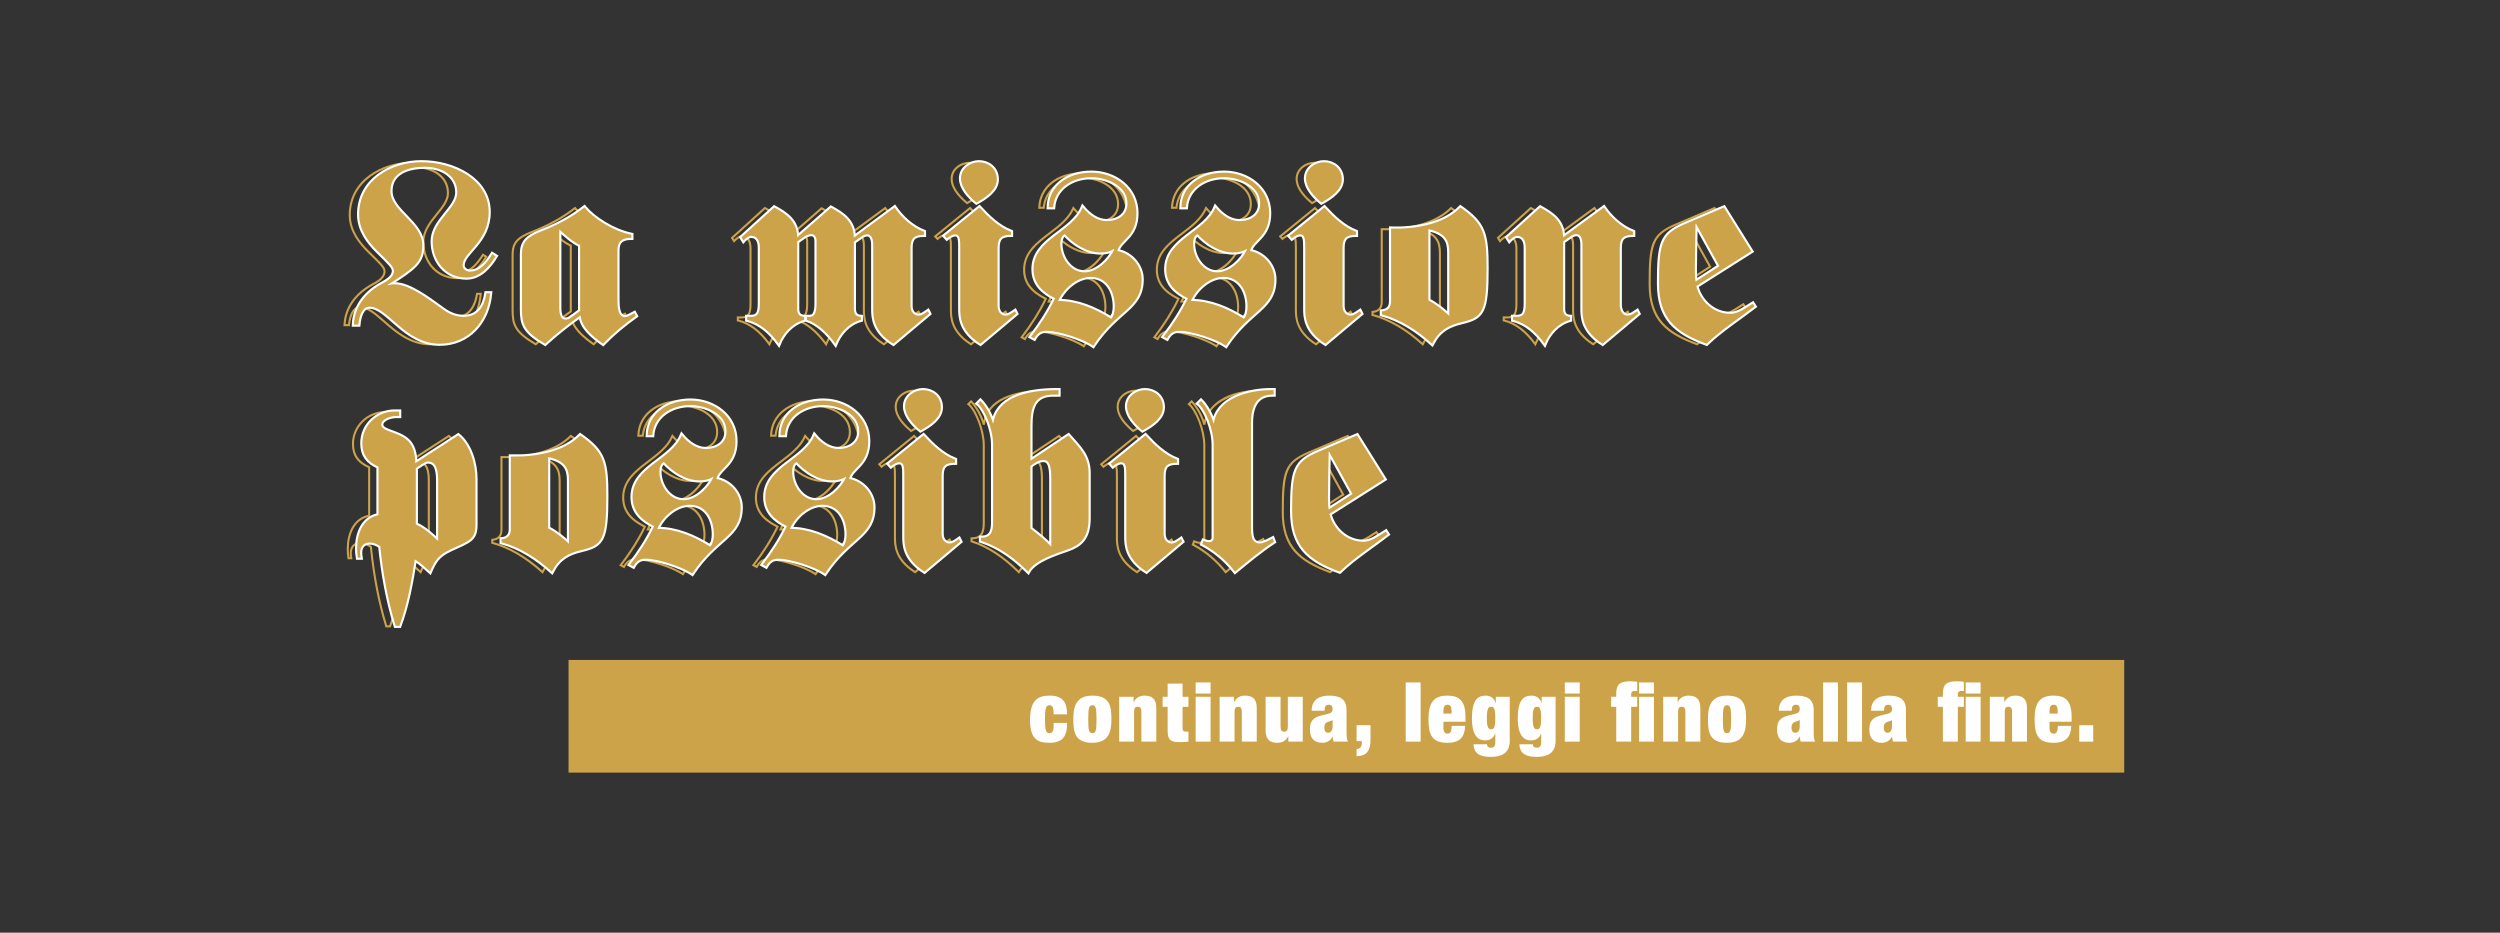 <?xml version="1.0" encoding="utf-8"?>
<!-- Generator: Adobe Illustrator 16.0.0, SVG Export Plug-In . SVG Version: 6.00 Build 0)  -->
<!DOCTYPE svg PUBLIC "-//W3C//DTD SVG 1.1//EN" "http://www.w3.org/Graphics/SVG/1.1/DTD/svg11.dtd">
<svg version="1.1" id="Layer_1" xmlns="http://www.w3.org/2000/svg" xmlns:xlink="http://www.w3.org/1999/xlink" x="0px" y="0px"
	 width="1170px" height="436.5px" viewBox="0 0 1170 436.5" enable-background="new 0 0 1170 436.5" xml:space="preserve">
<rect x="0" y="0" width="1170" height="436.5" fill="#333333" stroke="none"/>
<g>
	<g>
		<path fill="#CDA349" d="M201.375,161.604c-9.613,0-16.453-6.002-21.949-10.826c-3.979-3.493-7.417-6.509-10.859-6.509
			c-3.617,0-4.528,5.551-4.752,7.938l-0.042,0.439h-3.04l0.02-0.504c0.327-8.146,5.17-15.107,13.638-19.605
			c3.477-1.809,5.094-3.558,5.094-5.506c0-1.581-1.58-3.127-6.811-8.254l-0.722-0.707c-3.76-3.76-8.755-9.656-8.755-17.448
			c0-16.185,15.295-24.917,29.686-24.917c7.818,0,15.659,2.187,21.511,5.998c4.738,3.086,10.386,8.671,10.386,17.756
			c0,8.737-4.482,13.876-8.083,18.005c-2.309,2.648-4.132,4.739-4.132,7.008c0,1.501,1.682,2.424,2.889,2.424
			c4.722,0,7.617-3.913,10.179-7.92l0.256-0.401l2.325,1.43l-0.245,0.411c-2.782,4.673-7.473,10.244-14.028,10.244
			c-9.449,0-16.307-7.348-16.307-17.471c0-5.255,3.417-9.497,6.433-13.241c2.614-3.245,5.083-6.31,5.083-9.563
			c0-7.98-7.588-11.614-14.639-11.614c-4.717,0-15.687,1.064-15.687,10.916c0,4.392,3.407,7.917,7.015,11.648
			c3.873,4.004,7.876,8.146,7.876,13.715c0,7.797-3.358,10.596-14.795,17.889c0.495-0.066,1.001-0.109,1.513-0.109
			c6.313,0,14.77,6.112,20.364,10.157l1.208,0.871c3.337,2.532,6.42,4.213,10.653,4.213c7.027,0,9.375-5.786,10.108-10.64
			l0.062-0.413h2.692l-0.046,0.527C224.213,151.934,214.527,161.604,201.375,161.604z M168.567,143.299
			c3.808,0,7.371,3.128,11.499,6.75c5.654,4.961,12.061,10.585,21.31,10.585c12.46,0,21.681-9.079,23.084-22.647h-0.798
			c-1.209,7.233-5.007,11.053-11.001,11.053c-4.502,0-7.745-1.761-11.228-4.403l-1.2-0.865c-5.495-3.972-13.798-9.973-19.797-9.973
			c-1.132,0-2.28,0.235-3.27,0.455l-0.589,0.13v-1.104l0.225-0.142c13.129-8.324,15.946-10.797,15.946-18.089
			c0-5.178-3.866-9.175-7.604-13.042c-3.748-3.876-7.288-7.538-7.288-12.321c0-10.727,11.649-11.885,16.656-11.885
			c7.518,0,15.608,3.938,15.608,12.583c0,3.595-2.573,6.79-5.298,10.172c-3.058,3.794-6.219,7.718-6.219,12.632
			c0,9.561,6.45,16.501,15.337,16.501c5.914,0,10.271-4.994,12.947-9.36l-0.697-0.429c-2.542,3.928-5.698,7.967-10.738,7.967
			c-1.825,0-3.859-1.394-3.859-3.394c0-2.632,2.026-4.955,4.372-7.645c3.495-4.008,7.845-8.995,7.845-17.369
			c0-11.045-10.839-22.783-30.927-22.783c-13.921,0-28.716,8.393-28.716,23.947c0,7.349,4.525,12.817,8.467,16.759l0.718,0.704
			c5.456,5.345,7.102,6.958,7.102,8.946c0,3.087-3.203,5.111-5.612,6.364c-7.971,4.233-12.603,10.711-13.093,18.281h1.146
			C163.264,148.356,164.497,143.299,168.567,143.299z"/>
	</g>
	<g>
		<path fill="#CDA349" d="M277.881,161.755l-0.339-0.241c-5.062-3.617-9.809-7.662-10.583-12.788
			c-5.685,4.018-11.036,8.305-15.916,12.75l-0.265,0.241l-0.308-0.182c-10.013-5.91-11.059-9.557-11.059-16.471v-25.828
			c0-5.635,2.223-8.318,9.149-11.039c8.026-3.132,14.646-6.801,20.236-11.215l0.37-0.292l0.303,0.361
			c4.07,4.863,12.837,10.765,21.715,12.634l0.385,0.081v2.274h-0.485c-4.283,0-6.03,1.545-6.03,5.333v23.5
			c0,4.988,0.956,7.311,3.005,7.311c0.883,0,1.557-0.374,2.676-0.994c0.442-0.245,0.94-0.521,1.529-0.815l0.418-0.209l1.128,2.069
			l-0.352,0.249c-5.736,4.063-10.738,8.307-15.29,12.974L277.881,161.755z M269.031,98.031c-5.589,4.347-12.175,7.969-20.117,11.069
			c-6.54,2.569-8.534,4.937-8.534,10.136v25.828c0,6.601,0.937,9.885,10.275,15.455c5.03-4.562,10.553-8.955,16.418-13.06
			l0.708-0.495l0.055,0.861c0.319,5.011,4.92,9.048,9.932,12.657c4.422-4.496,9.263-8.605,14.78-12.54l-0.266-0.486
			c-0.398,0.208-0.752,0.404-1.076,0.583c-1.168,0.649-2.012,1.117-3.146,1.117c-3.975,0-3.975-6.016-3.975-8.281v-23.5
			c0-4.211,2.014-6.167,6.515-6.296v-0.527C281.854,108.598,273.267,102.88,269.031,98.031z M260.255,150.32
			c-3.392,0-3.392-4.569-3.392-6.07V106.5l1.079,0.989c2.702,2.48,6.066,5.566,9.371,6.998l0.292,0.127v31.394l-4.618,3.403
			C262.475,149.819,261.572,150.32,260.255,150.32z M257.832,108.704v35.545c0,5.1,1.824,5.1,2.423,5.1
			c1.037,0,1.736-0.385,2.142-0.708l4.238-3.124v-30.271C263.504,113.806,260.408,111.062,257.832,108.704z"/>
	</g>
	<g>
		<path fill="#CDA349" d="M360.193,162.109l-0.508-0.708c-4.35-6.061-9.092-9.653-14.498-10.98l-0.37-0.09v-2.261h2.347
			c2.75,0,3.587-1.382,3.587-5.914v-25.944c0-3.289-1.274-5.1-3.587-5.1c-1.002,0-2.351,1.027-3.242,2.044l-0.433,0.495
			l-1.486-2.414l15.911-14.464l0.304,0.167c5.656,3.118,10.391,6.299,10.909,13.356l15.318-13.404l0.297,0.165
			c5.682,3.131,10.434,6.327,10.917,13.454l18.748-13.832l0.284,0.411c3.631,5.248,8.428,9.235,13.506,11.226l0.307,0.121v2.211
			h-0.485c-4.333,0-5.796,1.404-5.796,5.566v27.225c0,2.784,1.679,4.052,3.238,4.052c1.222,0,2.077-0.589,3.371-1.481
			c0.246-0.17,0.505-0.347,0.78-0.531l0.457-0.305l1.001,1.997l-17.318,14.549l-0.298-0.187c-9.651-6.032-9.651-13.046-9.651-16.814
			v-30.017c0-1.005-0.167-4.284-2.307-4.284c-0.734,0-1.673,0.357-2.51,0.956l-3.288,2.301v31.16c0,2.115,0.889,3.144,2.797,3.239
			l0.46,0.023v2.226l-0.356,0.098c-7.163,1.967-10.46,8.269-11.546,10.887l-0.333,0.804l-0.509-0.707
			c-4.088-5.696-8.752-9.6-13.133-10.99l-0.338-0.106v-2.236h1.881c1.237,0,2.657-0.672,2.657-5.914v-29.085
			c0-2.573-1.5-2.773-1.959-2.773c-0.843,0-1.894,0.354-2.884,0.973l-3.263,2.286v31.275c0,2.115,0.889,3.144,2.798,3.239
			l0.46,0.023v2.226l-0.356,0.098c-7.165,1.967-10.462,8.269-11.547,10.887L360.193,162.109z M401.495,109.444
			c2.052,0,3.276,1.964,3.276,5.254v30.017c0,3.79,0.001,10.106,8.897,15.804l16.19-13.602l-0.164-0.328
			c-0.106,0.073-0.21,0.145-0.313,0.216c-1.338,0.923-2.396,1.652-3.92,1.652c-2.026,0-4.207-1.572-4.207-5.021v-27.225
			c0-4.544,1.77-6.407,6.28-6.528v-0.589c-5.007-2.046-9.724-5.947-13.354-11.046l-19.438,14.342l-0.015-0.942
			c-0.11-7.132-4.638-10.317-10.155-13.379l-16.354,14.309l-0.016-1.046c-0.109-7.13-4.633-10.313-10.149-13.376l-14.803,13.457
			l0.39,0.632c0.726-0.72,2.132-1.903,3.523-1.903c1.371,0,4.557,0.592,4.557,6.069v25.944c0,4.249-0.762,6.884-4.557,6.884h-1.376
			v0.534c5.278,1.399,9.928,4.866,14.184,10.578c2.417-5.278,6.553-9.089,11.488-10.566v-0.587c-1.581-0.207-3.257-1.14-3.257-4.167
			v-31.781l3.697-2.588c1.161-0.726,2.399-1.134,3.419-1.134c0.489,0,2.929,0.181,2.929,3.743v29.085
			c0,2.955-0.376,6.884-3.626,6.884h-0.912v0.56c4.296,1.478,8.803,5.198,12.789,10.552c2.416-5.277,6.553-9.089,11.488-10.566
			v-0.587c-1.581-0.207-3.257-1.14-3.257-4.167v-31.665l3.697-2.587C399.433,109.858,400.553,109.444,401.495,109.444z"/>
	</g>
	<g>
		<path fill="#CDA349" d="M454.483,161.719l-0.3-0.191c-9.647-6.149-9.647-13.162-9.647-16.929v-28.387
			c0-3.809-0.086-5.797-1.959-5.797c-0.847,0-2.457,0.796-3.517,1.739l-0.359,0.321l-1.71-1.901L454.025,96.7l0.309,0.335
			c3.888,4.211,8.544,8.905,14.597,11.279l0.308,0.121v2.211h-0.485c-4.335,0-5.798,1.404-5.798,5.566v27.225
			c0,2.784,1.678,4.052,3.239,4.052c1.221,0,2.076-0.589,3.369-1.479c0.247-0.171,0.507-0.348,0.783-0.533l0.457-0.305l0.998,1.997
			L454.483,161.719z M442.576,109.444c2.93,0,2.93,3.136,2.93,6.768v28.387c0,3.792,0,10.108,8.899,15.919l16.187-13.6l-0.164-0.328
			c-0.108,0.074-0.212,0.147-0.315,0.217c-1.338,0.923-2.396,1.651-3.919,1.651c-2.026,0-4.208-1.572-4.208-5.021v-27.225
			c0-4.544,1.772-6.407,6.283-6.528v-0.589c-5.933-2.419-10.505-6.935-14.337-11.068l-15.54,12.655l0.395,0.439
			C439.896,110.251,441.495,109.444,442.576,109.444z M452.525,95.622l-0.253-0.212c-4.902-4.085-7.387-8.008-7.387-11.658
			c0-4.971,4.599-8.047,8.86-8.047c4.404,0,8.862,2.924,8.862,8.512c0,5.212-5.233,8.748-9.792,11.246L452.525,95.622z
			 M453.744,76.675c-3.795,0-7.891,2.706-7.891,7.077c0,3.287,2.283,6.887,6.785,10.7c4.254-2.358,8.999-5.637,8.999-10.235
			C461.637,79.265,457.666,76.675,453.744,76.675z"/>
	</g>
	<g>
		<path fill="#CDA349" d="M507.345,162.732l-0.407-0.285c-4.602-3.221-16.042-6.893-21.478-6.893c-2.565,0-3.978,0.879-5.396,3.362
			l-0.235,0.41l-2.432-1.309l0.35-0.452c4.595-5.959,8.302-11.85,11.026-17.516c-6.794-3.441-9.963-7.847-9.963-13.833
			c0-8.202,6.139-12.862,12.074-17.368c4.399-3.34,8.949-6.793,10.999-11.672l0.308-0.736l0.51,0.613
			c2.367,2.839,6.181,6.224,10.914,6.224c4.23,0,9.171-2.037,9.171-7.776c0-8.172-9.581-11.848-16.383-11.848
			c-9.622,0-16.792,5.605-17.435,13.632l-0.035,0.446h-3.039l0.012-0.496c0.231-9.8,8.659-16.645,20.497-16.645
			c13.992,0,21.542,10.02,21.542,19.449c0,7.171-3.184,10.438-5.743,13.064c-1.378,1.415-2.586,2.653-3.097,4.248
			c6.469,1.445,11.284,7.216,11.284,13.635c0,8.236-4,11.788-9.535,16.705c-3.819,3.393-8.573,7.613-13.232,14.627L507.345,162.732z
			 M485.46,154.584c5.423,0,16.667,3.56,21.624,6.792c4.641-6.875,9.336-11.046,13.124-14.41c5.545-4.926,9.209-8.18,9.209-15.98
			c0-6.128-4.731-11.624-11.005-12.787l-0.494-0.091l0.109-0.49c0.468-2.101,1.931-3.602,3.479-5.191
			c2.563-2.63,5.468-5.61,5.468-12.388c0-8.958-7.21-18.479-20.572-18.479c-11.077,0-19.02,6.225-19.508,15.202h1.149
			c0.908-8.312,8.387-14.078,18.359-14.078c7.205,0,17.353,3.977,17.353,12.817c0,6.041-5.092,8.745-10.141,8.745
			c-3.855,0-7.7-2.067-11.157-5.988c-2.267,4.741-6.697,8.104-10.987,11.361c-6.013,4.563-11.691,8.875-11.691,16.596
			c0,5.699,3.13,9.885,9.85,13.176l0.43,0.21l-0.204,0.433c-2.704,5.717-6.401,11.659-10.993,17.669l0.601,0.324
			C480.737,155.945,482.309,154.584,485.46,154.584z M515.82,150.128l-0.369-0.233c-8.857-5.586-16.917-8.302-24.639-8.302h-0.743
			l0.299-0.68c2.47-5.612,8.805-11.575,15.684-11.575c8.132,0,11.771,7.197,11.771,14.329c0,2.596-0.583,4.655-1.732,6.117
			L515.82,150.128z M491.57,140.633c7.566,0.168,15.434,2.855,24.013,8.201c0.843-1.265,1.27-3.001,1.27-5.167
			c0-6.649-3.339-13.359-10.801-13.359C499.856,130.308,494.104,135.508,491.57,140.633z M503.145,128.214
			c-6.936,0-11.771-7.245-11.771-13.747c0-2.645,0.799-4.358,2.375-5.093l0.326-0.151l0.24,0.267
			c3.664,4.084,9.865,8.448,16.276,8.448c2.445,0,4.631-0.561,6-1.539l0.334-0.239l0.76,0.76l-0.137,0.306
			C515.104,122.626,509.05,128.214,503.145,128.214z M493.852,110.422c-1,0.649-1.508,2.008-1.508,4.044
			c0,6.043,4.436,12.777,10.801,12.777c5.106,0,10.541-4.764,13.062-9.492c-1.489,0.741-3.471,1.154-5.617,1.154
			C504.01,118.906,497.687,114.576,493.852,110.422z"/>
	</g>
	<g>
		<path fill="#CDA349" d="M569.459,162.732l-0.407-0.285c-4.602-3.221-16.043-6.893-21.477-6.893c-2.566,0-3.979,0.879-5.396,3.362
			l-0.235,0.41l-2.433-1.309l0.35-0.452c4.595-5.959,8.303-11.85,11.026-17.516c-6.794-3.441-9.963-7.847-9.963-13.833
			c0-8.202,6.138-12.862,12.074-17.368c4.399-3.34,8.949-6.793,10.998-11.672l0.309-0.736l0.51,0.613
			c2.368,2.839,6.181,6.224,10.915,6.224c4.23,0,9.17-2.037,9.17-7.776c0-8.172-9.58-11.848-16.383-11.848
			c-9.623,0-16.792,5.605-17.435,13.632l-0.035,0.446h-3.038l0.011-0.496c0.231-9.8,8.66-16.645,20.497-16.645
			c13.992,0,21.541,10.02,21.541,19.449c0,7.171-3.184,10.438-5.743,13.064c-1.378,1.415-2.585,2.653-3.098,4.248
			c6.471,1.445,11.284,7.216,11.284,13.635c0,8.236-3.999,11.788-9.535,16.705c-3.82,3.393-8.573,7.613-13.232,14.627
			L569.459,162.732z M547.575,154.584c5.422,0,16.667,3.56,21.623,6.792c4.641-6.875,9.336-11.046,13.124-14.41
			c5.545-4.926,9.209-8.18,9.209-15.98c0-6.128-4.73-11.624-11.004-12.787l-0.495-0.091l0.109-0.49
			c0.468-2.101,1.931-3.602,3.479-5.191c2.564-2.63,5.468-5.61,5.468-12.388c0-8.958-7.21-18.479-20.572-18.479
			c-11.077,0-19.02,6.225-19.508,15.202h1.149c0.908-8.312,8.387-14.078,18.359-14.078c7.205,0,17.353,3.977,17.353,12.817
			c0,6.041-5.092,8.745-10.14,8.745c-3.855,0-7.701-2.067-11.158-5.988c-2.266,4.741-6.697,8.104-10.988,11.361
			c-6.012,4.563-11.69,8.875-11.69,16.596c0,5.699,3.13,9.885,9.85,13.176l0.43,0.21l-0.205,0.433
			c-2.704,5.717-6.401,11.659-10.993,17.669l0.601,0.324C542.851,155.945,544.424,154.584,547.575,154.584z M577.935,150.128
			l-0.37-0.233c-8.857-5.586-16.917-8.302-24.638-8.302h-0.744l0.299-0.68c2.47-5.612,8.805-11.575,15.684-11.575
			c8.131,0,11.771,7.197,11.771,14.329c0,2.596-0.583,4.655-1.732,6.117L577.935,150.128z M553.684,140.633
			c7.566,0.168,15.435,2.855,24.013,8.201c0.844-1.265,1.271-3.001,1.271-5.167c0-6.649-3.339-13.359-10.801-13.359
			C561.97,130.308,556.219,135.508,553.684,140.633z M565.26,128.214c-6.937,0-11.77-7.245-11.77-13.747
			c0-2.645,0.799-4.358,2.374-5.093l0.326-0.151l0.24,0.267c3.664,4.084,9.864,8.448,16.276,8.448c2.445,0,4.631-0.561,5.999-1.539
			l0.335-0.239l0.76,0.76l-0.137,0.306C577.219,122.626,571.163,128.214,565.26,128.214z M555.967,110.422
			c-1.001,0.649-1.509,2.008-1.509,4.044c0,6.043,4.436,12.777,10.801,12.777c5.106,0,10.541-4.764,13.062-9.492
			c-1.489,0.741-3.47,1.154-5.617,1.154C566.125,118.906,559.802,114.576,555.967,110.422z"/>
	</g>
	<g>
		<path fill="#CDA349" d="M615.933,161.719l-0.301-0.191c-9.646-6.149-9.646-13.162-9.646-16.929v-28.387
			c0-3.809-0.087-5.797-1.96-5.797c-0.846,0-2.455,0.796-3.517,1.739l-0.359,0.321l-1.71-1.901L615.474,96.7l0.31,0.335
			c3.89,4.211,8.544,8.905,14.596,11.279l0.309,0.121v2.211h-0.485c-4.334,0-5.798,1.404-5.798,5.566v27.225
			c0,2.784,1.679,4.052,3.238,4.052c1.222,0,2.075-0.589,3.371-1.479c0.246-0.171,0.505-0.348,0.781-0.533l0.456-0.305l0.999,1.997
			L615.933,161.719z M604.026,109.444c2.93,0,2.93,3.136,2.93,6.768v28.387c0,3.792,0,10.108,8.899,15.919l16.188-13.6l-0.163-0.328
			c-0.107,0.074-0.215,0.147-0.316,0.217c-1.34,0.923-2.397,1.651-3.92,1.651c-2.026,0-4.207-1.572-4.207-5.021v-27.225
			c0-4.544,1.771-6.407,6.282-6.528v-0.589c-5.932-2.419-10.504-6.935-14.338-11.068l-15.54,12.655l0.396,0.439
			C601.347,110.251,602.945,109.444,604.026,109.444z M613.975,95.622l-0.255-0.212c-4.9-4.085-7.386-8.008-7.386-11.658
			c0-4.971,4.6-8.047,8.859-8.047c4.404,0,8.863,2.924,8.863,8.512c0,5.212-5.232,8.748-9.792,11.246L613.975,95.622z
			 M615.194,76.675c-3.795,0-7.89,2.706-7.89,7.077c0,3.287,2.281,6.887,6.784,10.7c4.254-2.358,8.999-5.637,8.999-10.235
			C623.087,79.265,619.116,76.675,615.194,76.675z"/>
	</g>
	<g>
		<path fill="#CDA349" d="M665.978,161.903l-0.468-0.426c-7.533-6.874-15.373-11.456-23.299-13.619l-0.359-0.098v-2.21l0.444-0.038
			c3.462-0.297,3.86-2.589,3.86-4.288v-34.472l0.5,0.015c0.707,0.022,1.425,0.033,2.146,0.033c13.005,0,23.922-3.563,29.95-9.775
			l0.287-0.296l0.339,0.237c11.203,7.864,12.422,12.781,12.422,28.784c0,20.884-2.099,23.36-11.888,25.718
			c-5.999,1.418-10.372,3.564-13.646,9.873L665.978,161.903z M642.823,147.023c7.792,2.195,15.485,6.675,22.881,13.32
			c3.409-6.211,7.897-8.378,13.983-9.817c9.317-2.245,11.145-4.455,11.145-24.775c0-15.689-1.085-20.242-11.675-27.754
			c-6.266,6.217-17.294,9.774-30.354,9.774c-0.562,0-1.12-0.006-1.675-0.02v33.474c0,3.734-2.246,4.91-4.305,5.203V147.023z
			 M674.352,149.19l-0.812-0.745c-2.877-2.635-6.04-5.324-9.662-7.137l-0.269-0.134v-34.288l0.587,0.125
			c8.429,1.807,10.156,5.821,10.156,11.294V149.19z M664.578,140.578c3.277,1.687,6.163,4.04,8.804,6.415v-28.688
			c0-5.014-1.493-8.49-8.804-10.214V140.578z"/>
	</g>
	<g>
		<path fill="#CDA349" d="M718.631,162.109l-0.508-0.708c-4.348-6.061-9.089-9.653-14.495-10.98l-0.368-0.09v-2.261h2.346
			c2.747,0,3.586-1.382,3.586-5.914v-25.944c0-3.289-1.274-5.1-3.586-5.1c-1.005,0-2.352,1.026-3.242,2.044l-0.434,0.496
			l-1.487-2.415l15.91-14.464l0.305,0.167c5.685,3.132,10.437,6.328,10.916,13.458l18.749-13.719l0.282,0.41
			c3.633,5.248,8.432,9.235,13.507,11.226l0.308,0.121v2.211h-0.483c-4.335,0-5.799,1.404-5.799,5.566v26.409
			c0,3.002,1.24,4.868,3.238,4.868c1.221,0,2.074-0.589,3.37-1.479c0.246-0.171,0.506-0.348,0.782-0.533l0.457-0.305l0.997,1.997
			l-17.317,14.552l-0.301-0.191c-9.646-6.149-9.646-13.162-9.646-16.929v-30.016c0-1.006-0.166-4.285-2.308-4.285
			c-0.981,0-1.591,0.382-2.435,0.91l-3.364,2.348v31.275c0,2.115,0.891,3.144,2.8,3.239l0.459,0.023v2.226l-0.355,0.098
			c-7.161,1.965-10.462,8.269-11.55,10.887L718.631,162.109z M733.409,109.328c2.052,0,3.277,1.964,3.277,5.254v30.016
			c0,3.792,0,10.108,8.9,15.919l16.187-13.6l-0.163-0.328c-0.107,0.074-0.213,0.147-0.316,0.217
			c-1.338,0.923-2.397,1.651-3.919,1.651c-2.033,0-4.208-1.534-4.208-5.837v-26.409c0-4.544,1.771-6.407,6.282-6.528v-0.589
			c-5.006-2.045-9.723-5.948-13.355-11.048l-19.437,14.223l-0.016-0.938c-0.108-7.131-4.632-10.314-10.148-13.377l-14.804,13.458
			l0.39,0.632c0.727-0.72,2.132-1.903,3.526-1.903c1.369,0,4.556,0.592,4.556,6.069v25.944c0,4.249-0.762,6.884-4.556,6.884h-1.377
			v0.534c5.277,1.399,9.929,4.866,14.183,10.578c2.418-5.278,6.554-9.089,11.489-10.566v-0.587c-1.581-0.207-3.259-1.14-3.259-4.167
			v-31.781l3.819-2.665C731.365,109.819,732.15,109.328,733.409,109.328z"/>
	</g>
	<g>
		<path fill="#CDA349" d="M794.371,161.678l-0.285-0.105c-14.274-5.294-22.538-11.673-22.538-28.608
			c0-18.872,1.069-23.38,12.395-28.25l18.646-7.959l13.271,21.236l-25.817,16.356c1.639,6.001,7.083,12.327,15.38,12.327
			c2.947,0,5.854-1.89,8.417-3.558c0.629-0.409,1.231-0.801,1.804-1.144l0.405-0.243l1.307,2.052l-0.354,0.271
			c-2.287,1.75-4.667,3.475-6.97,5.143c-5.225,3.785-10.625,7.697-15.443,12.274L794.371,161.678z M802.205,97.973l-17.883,7.632
			c-10.26,4.413-11.805,7.993-11.805,27.359c0,16.261,7.924,22.469,21.624,27.594c4.808-4.531,10.151-8.403,15.32-12.147
			c2.181-1.578,4.43-3.208,6.599-4.859l-0.32-0.502c-0.442,0.274-0.898,0.572-1.371,0.879c-2.678,1.741-5.711,3.714-8.946,3.714
			c-7.689,0-14.438-5.509-16.408-13.397l-0.085-0.34l25.599-16.217L802.205,97.973z M788.786,132.836l-0.129-0.716
			c-0.231-1.28-0.356-2.562-0.356-5.67c0-3.812,0.094-8.256,0.189-12.959c0.058-2.763,0.115-5.609,0.159-8.456l0.008-0.477h0.996
			l11.294,20.425L788.786,132.836z M789.596,106.459c-0.039,2.377-0.089,4.743-0.137,7.052c-0.095,4.698-0.188,9.137-0.188,12.939
			c0,2.448,0.077,3.728,0.223,4.775l10.165-6.566L789.596,106.459z"/>
	</g>
	<g>
		<path fill="#CDA349" d="M182.865,293.619h-2.439l-0.105-0.343c-3.433-11.153-5.791-23.29-7.209-37.099
			c-1.597-1.074-2.932-1.534-4.427-1.534c-2.575,0-4.053,1.562-4.053,4.285c0,0.688,0.087,1.29,0.19,1.987l0.117,0.824h-2.254
			l-0.063-0.41c-0.241-1.576-0.354-3.005-0.354-4.496c0-6.637,2.638-14.221,10.005-15.867v-21.979
			c-5.227-2.396-7.562-5.878-7.562-11.249c0-8.479,7.003-15.376,15.609-15.376h2.578v3.062h-1.764c-2.761,0-6.611,1.365-6.611,3.589
			c0,1.41,2.053,2.161,4.653,3.111c2.453,0.895,5.231,1.91,7.4,3.855c2.388,2.172,3.717,5.678,3.869,10.183l19.693-12.747
			l0.273,0.227c6.054,5.025,8.203,14.434,8.203,20.965v21.059c0,6.766-2.537,7.909-10.067,11.301l-1.967,0.891
			c-5.84,2.748-7.137,5.221-9.298,10.109l-0.269,0.609l-0.497-0.444c-0.375-0.335-0.747-0.674-1.12-1.013
			c-1.619-1.477-3.287-2.998-5.287-4.26c-1.562,9.97-3.426,20.494-7.127,30.443L182.865,293.619z M181.142,292.648h1.048
			c3.68-10.01,5.512-20.629,7.072-30.653l0.11-0.701l0.614,0.357c2.364,1.379,4.244,3.093,6.063,4.751
			c0.205,0.188,0.411,0.373,0.617,0.561c2.054-4.591,3.616-7.213,9.505-9.985l1.976-0.894c7.485-3.373,9.496-4.278,9.496-10.418
			v-21.059c0-6.222-1.992-15.124-7.581-19.988l-20.574,13.316v-0.891c0-4.648-1.232-8.225-3.563-10.345
			c-2.027-1.818-4.713-2.8-7.083-3.665c-2.839-1.037-5.291-1.932-5.291-4.021c0-2.975,4.403-4.559,7.582-4.559h0.794v-1.123h-1.608
			c-8.073,0-14.64,6.463-14.64,14.407c0,5.032,2.243,8.269,7.274,10.493l0.289,0.127v23.403l-0.395,0.075
			c-7.085,1.349-9.611,8.631-9.611,14.996c0,1.311,0.09,2.572,0.282,3.938h0.302c-0.086-0.602-0.158-1.188-0.158-1.843
			c0-3.241,1.924-5.255,5.022-5.255c1.741,0,3.333,0.564,5.163,1.832l0.183,0.127l0.022,0.223
			C175.448,269.551,177.767,281.591,181.142,292.648z M201.162,254.571l-0.814-0.757c-3.178-2.947-6.457-5.993-10.337-7.706
			l-0.289-0.127v-26.862l0.604-0.426c2.011-1.426,4.259-2.947,5.465-2.947c4.814,0,5.371,5.256,5.371,9.211V254.571z
			 M190.691,245.351c3.567,1.645,6.598,4.314,9.501,6.997v-27.392c0-5.701-1.358-8.242-4.402-8.242
			c-0.998,0-3.735,1.941-4.904,2.771l-0.195,0.138V245.351z"/>
	</g>
	<g>
		<path fill="#CDA349" d="M254.021,268.554l-0.467-0.426c-7.535-6.875-15.375-11.457-23.302-13.618l-0.357-0.098v-2.212l0.443-0.039
			c3.461-0.296,3.862-2.588,3.862-4.287v-34.471l0.5,0.016c0.706,0.021,1.421,0.033,2.142,0.033c13.006,0,23.923-3.562,29.955-9.775
			l0.288-0.296l0.339,0.237c11.201,7.863,12.422,12.781,12.422,28.783c0,20.883-2.101,23.358-11.89,25.718
			c-5.999,1.418-10.372,3.564-13.643,9.874L254.021,268.554z M230.865,253.674c7.791,2.195,15.486,6.675,22.881,13.32
			c3.407-6.212,7.898-8.379,13.984-9.817c9.319-2.245,11.145-4.456,11.145-24.774c0-15.689-1.084-20.242-11.675-27.754
			c-6.266,6.217-17.297,9.774-30.358,9.774c-0.562,0-1.12-0.007-1.671-0.021v33.473c0,3.735-2.246,4.911-4.305,5.203V253.674z
			 M262.392,255.842l-0.812-0.744c-2.877-2.637-6.039-5.326-9.661-7.137l-0.268-0.135v-34.287l0.586,0.124
			c8.429,1.806,10.156,5.82,10.156,11.294V255.842z M252.62,247.23c3.276,1.684,6.163,4.039,8.802,6.414v-28.688
			c0-5.014-1.491-8.49-8.802-10.213V247.23z"/>
	</g>
	<g>
		<path fill="#CDA349" d="M319.707,269.383l-0.407-0.285c-4.599-3.221-16.041-6.893-21.477-6.893c-2.565,0-3.977,0.881-5.396,3.363
			l-0.234,0.41l-2.432-1.309l0.349-0.453c4.599-5.967,8.307-11.856,11.027-17.516c-6.794-3.441-9.963-7.847-9.963-13.833
			c0-8.202,6.138-12.862,12.074-17.368c4.399-3.339,8.95-6.793,10.998-11.672l0.309-0.734l0.51,0.611
			c2.367,2.84,6.181,6.225,10.913,6.225c4.23,0,9.17-2.036,9.17-7.777c0-8.171-9.58-11.846-16.384-11.846
			c-9.623,0-16.791,5.605-17.433,13.631l-0.034,0.446h-3.039l0.011-0.497c0.231-9.8,8.659-16.645,20.495-16.645
			c13.993,0,21.542,10.021,21.542,19.449c0,7.172-3.184,10.438-5.743,13.062c-1.378,1.416-2.586,2.654-3.098,4.248
			c6.469,1.445,11.283,7.217,11.283,13.636c0,8.237-4,11.789-9.535,16.706c-3.82,3.392-8.572,7.613-13.232,14.626L319.707,269.383z
			 M297.823,261.234c5.423,0,16.667,3.561,21.624,6.793c4.64-6.875,9.335-11.045,13.123-14.408c5.546-4.926,9.209-8.18,9.209-15.981
			c0-6.128-4.73-11.625-11.003-12.787l-0.494-0.091l0.108-0.49c0.467-2.101,1.931-3.603,3.48-5.191
			c2.562-2.63,5.467-5.609,5.467-12.387c0-8.958-7.21-18.48-20.573-18.48c-11.076,0-19.018,6.226-19.506,15.203h1.149
			c0.907-8.312,8.385-14.078,18.357-14.078c7.206,0,17.354,3.978,17.354,12.816c0,6.043-5.093,8.747-10.141,8.747
			c-3.855,0-7.7-2.067-11.157-5.987c-2.266,4.74-6.696,8.103-10.988,11.359c-6.012,4.564-11.691,8.875-11.691,16.597
			c0,5.698,3.13,9.886,9.85,13.176l0.43,0.21l-0.205,0.433c-2.7,5.71-6.397,11.651-10.993,17.669l0.602,0.324
			C293.1,262.595,294.674,261.234,297.823,261.234z M328.181,256.78l-0.37-0.233c-8.856-5.586-16.915-8.302-24.637-8.302h-0.744
			l0.299-0.681c2.468-5.611,8.804-11.574,15.685-11.574c8.13,0,11.77,7.197,11.77,14.33c0,2.594-0.583,4.651-1.733,6.116
			L328.181,256.78z M303.931,247.283c7.566,0.169,15.435,2.857,24.012,8.203c0.845-1.268,1.271-3.003,1.271-5.166
			c0-6.65-3.34-13.359-10.8-13.359C312.218,236.961,306.466,242.16,303.931,247.283z M315.507,234.866
			c-6.937,0-11.77-7.245-11.77-13.748c0-2.646,0.799-4.359,2.374-5.095l0.325-0.15l0.241,0.266c3.666,4.086,9.866,8.45,16.276,8.45
			c2.443,0,4.63-0.561,5.999-1.538l0.334-0.238l0.762,0.756l-0.139,0.308C327.465,229.277,321.41,234.866,315.507,234.866z
			 M306.214,217.072c-1.001,0.65-1.508,2.009-1.508,4.046c0,6.043,4.435,12.778,10.8,12.778c5.104,0,10.539-4.764,13.061-9.492
			c-1.488,0.74-3.47,1.154-5.615,1.154C316.376,225.558,310.05,221.227,306.214,217.072z"/>
	</g>
	<g>
		<path fill="#CDA349" d="M381.823,269.383l-0.407-0.285c-4.6-3.221-16.041-6.893-21.478-6.893c-2.564,0-3.977,0.881-5.397,3.363
			l-0.234,0.41l-2.431-1.309l0.348-0.453c4.599-5.967,8.308-11.856,11.027-17.516c-6.794-3.441-9.963-7.847-9.963-13.833
			c0-8.202,6.138-12.862,12.074-17.368c4.399-3.339,8.95-6.793,10.999-11.672l0.309-0.734l0.511,0.611
			c2.367,2.84,6.181,6.225,10.913,6.225c4.23,0,9.17-2.036,9.17-7.777c0-8.171-9.581-11.846-16.384-11.846
			c-9.623,0-16.792,5.605-17.433,13.631l-0.036,0.446h-3.038l0.011-0.497c0.23-9.8,8.658-16.645,20.495-16.645
			c13.992,0,21.542,10.021,21.542,19.449c0,7.172-3.184,10.438-5.742,13.062c-1.38,1.416-2.587,2.654-3.099,4.248
			c6.469,1.445,11.284,7.217,11.284,13.636c0,8.237-3.999,11.788-9.535,16.706c-3.82,3.392-8.573,7.613-13.232,14.626
			L381.823,269.383z M359.938,261.234c5.423,0,16.667,3.561,21.625,6.793c4.64-6.875,9.335-11.045,13.123-14.408
			c5.545-4.928,9.21-8.18,9.21-15.981c0-6.128-4.732-11.625-11.005-12.787l-0.495-0.091l0.109-0.49
			c0.467-2.101,1.93-3.603,3.479-5.191c2.563-2.629,5.468-5.609,5.468-12.387c0-8.958-7.21-18.48-20.573-18.48
			c-11.076,0-19.018,6.226-19.507,15.203h1.149c0.907-8.312,8.385-14.078,18.357-14.078c7.206,0,17.353,3.978,17.353,12.816
			c0,6.043-5.093,8.747-10.14,8.747c-3.856,0-7.7-2.067-11.157-5.987c-2.266,4.74-6.697,8.103-10.988,11.359
			c-6.012,4.564-11.691,8.875-11.691,16.597c0,5.698,3.129,9.886,9.85,13.176l0.43,0.21l-0.205,0.433
			c-2.699,5.71-6.396,11.651-10.992,17.669l0.601,0.324C355.216,262.595,356.789,261.234,359.938,261.234z M390.298,256.78
			l-0.37-0.233c-8.857-5.586-16.917-8.302-24.639-8.302h-0.743l0.299-0.681c2.47-5.611,8.806-11.574,15.685-11.574
			c8.131,0,11.77,7.197,11.77,14.33c0,2.595-0.582,4.652-1.731,6.116L390.298,256.78z M366.048,247.283
			c7.565,0.169,15.434,2.857,24.012,8.203c0.844-1.268,1.271-3.002,1.271-5.166c0-6.65-3.34-13.359-10.801-13.359
			C374.333,236.961,368.581,242.16,366.048,247.283z M377.621,234.866c-6.936,0-11.77-7.245-11.77-13.748
			c0-2.646,0.799-4.359,2.375-5.095l0.326-0.15l0.24,0.266c3.665,4.086,9.865,8.45,16.275,8.45c2.444,0,4.631-0.561,6-1.538
			l0.334-0.238l0.762,0.756l-0.138,0.308C389.582,229.277,383.527,234.866,377.621,234.866z M368.33,217.072
			c-1,0.65-1.508,2.009-1.508,4.046c0,6.043,4.436,12.778,10.8,12.778c5.105,0,10.541-4.765,13.062-9.492
			c-1.487,0.74-3.469,1.154-5.615,1.154C378.489,225.558,372.164,221.227,368.33,217.072z"/>
	</g>
	<g>
		<path fill="#CDA349" d="M428.296,268.37l-0.3-0.19c-9.647-6.15-9.647-13.162-9.647-16.93v-28.389c0-3.809-0.087-5.796-1.96-5.796
			c-0.846,0-2.457,0.796-3.516,1.739l-0.36,0.32l-1.71-1.902l17.035-13.87l0.309,0.335c3.889,4.213,8.545,8.905,14.597,11.277
			l0.308,0.121v2.213h-0.485c-4.335,0-5.798,1.404-5.798,5.562v27.226c0,2.784,1.679,4.053,3.238,4.053
			c1.22,0,2.074-0.588,3.366-1.478c0.248-0.172,0.508-0.35,0.787-0.535l0.457-0.305l0.998,1.995L428.296,268.37z M416.388,216.095
			c2.93,0,2.93,3.137,2.93,6.766v28.389c0,3.791,0,10.107,8.9,15.919l16.186-13.601l-0.163-0.328
			c-0.109,0.076-0.215,0.148-0.319,0.221c-1.337,0.921-2.395,1.648-3.916,1.648c-2.026,0-4.208-1.572-4.208-5.022v-27.226
			c0-4.541,1.771-6.404,6.283-6.525v-0.592c-5.932-2.416-10.503-6.932-14.337-11.064l-15.54,12.652l0.395,0.438
			C413.71,216.902,415.308,216.095,416.388,216.095z M426.338,202.273l-0.254-0.213c-4.901-4.084-7.387-8.007-7.387-11.658
			c0-4.97,4.6-8.046,8.86-8.046c4.404,0,8.862,2.924,8.862,8.513c0,5.214-5.233,8.749-9.792,11.246L426.338,202.273z
			 M427.557,183.326c-3.794,0-7.89,2.706-7.89,7.076c0,3.289,2.282,6.888,6.784,10.701c4.254-2.357,8.999-5.635,8.999-10.235
			C435.45,185.916,431.479,183.326,427.557,183.326z"/>
	</g>
	<g>
		<path fill="#CDA349" d="M476.917,268.568l-0.455-0.455c-7.173-7.174-14.544-11.986-21.908-14.307l-0.339-0.107v-2.235h0.485
			c3.851,0,5.216-1.761,5.216-6.728v-36.301c0-7.25-3.863-16.469-7.027-18.929l-0.434-0.336l2.011-2.012l0.342,0.343
			c1.776,1.776,4.13,5.318,5.502,9.275c2.78-11.872,17.699-14.421,29.988-14.421h1.184v3.064h-3.044
			c-8.413,0-10.103,5.468-10.103,14.29v15.266l17.399-11.599l0.28,0.319c0.582,0.663,1.155,1.3,1.714,1.921
			c4.202,4.668,7.831,8.701,7.831,16.082v21.057c0,9.555-4.083,12.953-10.214,15.117c-0.483,0.172-1.022,0.359-1.605,0.562
			c-5.19,1.798-13.877,4.808-16.514,9.57L476.917,268.568z M455.185,252.99c7.25,2.357,14.487,7.066,21.524,14.002
			c3.126-4.766,11.586-7.697,16.715-9.475c0.58-0.201,1.116-0.387,1.599-0.559c5.908-2.085,9.569-5.188,9.569-14.203v-21.057
			c0-7.01-3.347-10.727-7.582-15.433c-0.472-0.524-0.954-1.061-1.442-1.612l-18.202,12.134V199.71
			c0-7.925,1.342-15.259,11.073-15.259h2.075v-1.125h-0.214c-12.396,0-27.544,2.612-29.302,15.056l-0.059,0.417h-1.023l-0.098-0.355
			c-1.135-4.089-3.501-7.894-5.358-9.907l-0.56,0.56c3.245,3.022,6.986,12.141,6.986,19.338v36.301c0,3.876-0.705,7.471-5.702,7.687
			V252.99z M488.11,257.371l-0.84-0.904c-3.104-3.344-6.64-6.107-9.71-8.436l-0.192-0.146v-29.799l0.189-0.146
			c1.315-1.011,3.763-2.892,6.346-2.892c3.883,0,4.208,4.723,4.208,9.559V257.371z M478.337,247.403
			c2.784,2.114,5.93,4.584,8.803,7.523v-30.319c0-6.342-0.847-8.589-3.238-8.589c-2.001,0-3.915,1.288-5.565,2.546V247.403z"/>
	</g>
	<g>
		<path fill="#CDA349" d="M532.177,268.37l-0.299-0.19c-9.647-6.15-9.647-13.162-9.647-16.93v-28.389
			c0-3.809-0.087-5.796-1.96-5.796c-0.846,0-2.456,0.796-3.516,1.739l-0.36,0.32l-1.709-1.902l17.035-13.87l0.309,0.335
			c3.888,4.213,8.544,8.905,14.597,11.277l0.308,0.121v2.213h-0.485c-4.336,0-5.799,1.404-5.799,5.562v27.226
			c0,2.784,1.679,4.053,3.238,4.053c1.221,0,2.074-0.588,3.367-1.478c0.248-0.172,0.507-0.35,0.786-0.535l0.457-0.305l0.998,1.995
			L532.177,268.37z M520.271,216.095c2.929,0,2.929,3.137,2.929,6.766v28.389c0,3.791,0,10.107,8.901,15.919l16.186-13.601
			l-0.163-0.328c-0.108,0.076-0.215,0.148-0.319,0.221c-1.338,0.921-2.395,1.648-3.917,1.648c-2.026,0-4.208-1.572-4.208-5.022
			v-27.226c0-4.541,1.771-6.404,6.284-6.525v-0.592c-5.932-2.416-10.504-6.932-14.338-11.064l-15.54,12.652l0.395,0.438
			C517.592,216.902,519.19,216.095,520.271,216.095z M530.22,202.273l-0.254-0.213c-4.901-4.084-7.387-8.007-7.387-11.658
			c0-4.97,4.6-8.046,8.86-8.046c4.403,0,8.862,2.924,8.862,8.513c0,5.214-5.233,8.749-9.792,11.246L530.22,202.273z M531.44,183.326
			c-3.795,0-7.891,2.706-7.891,7.076c0,3.289,2.283,6.888,6.785,10.701c4.254-2.357,8.999-5.635,8.999-10.235
			C539.332,185.916,535.361,183.326,531.44,183.326z"/>
	</g>
	<g>
		<path fill="#CDA349" d="M573.548,268.461l-0.306-0.393c-4.139-5.29-9.396-9.711-15.2-12.782l-0.38-0.202l0.902-2.347l0.439,0.147
			c0.17,0.056,0.354,0.126,0.547,0.201c0.579,0.221,1.236,0.473,1.857,0.473c0.717,0,1.727-0.465,1.727-1.495v-43.628
			c0-7.252-3.864-16.469-7.027-18.929l-0.434-0.336l2.011-2.012l0.342,0.343c1.781,1.781,4.145,5.339,5.515,9.311
			c1.801-6.967,9.733-14.457,27.066-14.457h1.533v3.064h-1.066c-6.318,0-9.521,4.338-9.521,12.894v48.746
			c0,4.484,0.606,7.079,3.704,7.079c1.275,0,3.271-1.023,4.871-1.846l1.322-0.669l0.916,2.376l-0.329,0.214
			c-5.877,3.846-11.388,8.391-16.717,12.785L573.548,268.461z M558.874,254.633c5.631,3.047,10.741,7.338,14.823,12.449l1.006-0.83
			c5.251-4.33,10.677-8.805,16.477-12.632l-0.25-0.647l-0.359,0.184c-1.782,0.915-3.803,1.953-5.313,1.953
			c-4.312,0-4.674-4.154-4.674-8.049v-48.746c0-9.2,3.53-13.864,10.491-13.864h0.096v-1.125h-0.562
			c-12.078,0-24.923,4.656-26.394,15.056l-0.059,0.417h-1.022l-0.098-0.355c-1.135-4.089-3.502-7.894-5.358-9.907l-0.559,0.56
			c3.244,3.022,6.986,12.141,6.986,19.338v43.628c0,1.543-1.371,2.464-2.697,2.464c-0.801,0-1.578-0.297-2.204-0.536
			c-0.024-0.01-0.048-0.02-0.073-0.028L558.874,254.633z"/>
	</g>
	<g>
		<path fill="#CDA349" d="M622.674,268.33l-0.284-0.105c-14.274-5.295-22.538-11.674-22.538-28.609
			c0-18.871,1.068-23.38,12.395-28.25l18.646-7.958l13.271,21.234L618.347,241c1.639,6,7.083,12.326,15.38,12.326
			c2.944,0,5.85-1.89,8.413-3.557c0.631-0.41,1.235-0.801,1.808-1.146l0.404-0.243l1.308,2.054l-0.354,0.271
			c-2.285,1.749-4.665,3.473-6.966,5.14c-5.226,3.784-10.629,7.698-15.448,12.276L622.674,268.33z M630.509,204.625l-17.883,7.631
			c-10.26,4.412-11.805,7.993-11.805,27.359c0,16.261,7.924,22.47,21.624,27.595c4.81-4.532,10.153-8.404,15.324-12.149
			c2.181-1.578,4.428-3.207,6.594-4.856l-0.319-0.503c-0.442,0.275-0.902,0.573-1.375,0.883c-2.676,1.738-5.71,3.711-8.942,3.711
			c-7.689,0-14.438-5.51-16.408-13.398l-0.085-0.34l25.599-16.217L630.509,204.625z M617.09,239.488l-0.129-0.717
			c-0.231-1.281-0.355-2.562-0.355-5.67c0-3.812,0.093-8.255,0.189-12.959c0.057-2.764,0.114-5.61,0.158-8.457l0.008-0.477h0.996
			l11.294,20.426L617.09,239.488z M617.901,213.109c-0.041,2.377-0.089,4.744-0.137,7.053c-0.096,4.699-0.189,9.138-0.189,12.939
			c0,2.447,0.078,3.729,0.224,4.774l10.165-6.565L617.901,213.109z"/>
	</g>
</g>
<g>
	<path fill="#FFFFFF" stroke="#FFFFFF" stroke-width="2" d="M231.937,119.906c-2.909,4.887-7.446,10.006-13.611,10.006
		c-9.657,0-15.822-7.795-15.822-16.986c0-9.54,11.517-15.473,11.517-22.804c0-8.144-7.562-12.099-15.123-12.099
		c-7.562,0-16.172,2.443-16.172,11.401c0,9.424,14.892,14.893,14.892,25.363c0,7.679-3.142,10.237-16.172,18.498v0.233
		c1.048-0.233,2.211-0.466,3.374-0.466c6.632,0,15.939,7.097,21.291,10.937c3.374,2.559,6.515,4.304,10.935,4.304
		c6.632,0,9.657-4.886,10.588-11.052h1.745c-1.164,13.263-10.122,23.617-23.617,23.617c-16.288,0-24.199-17.335-32.808-17.335
		c-3.606,0-4.886,4.654-5.235,8.377h-2.094c0.349-8.725,5.933-15.242,13.379-19.196c2.909-1.513,5.352-3.375,5.352-5.934
		c0-1.861-1.745-3.491-7.679-9.308c-4.188-4.188-8.609-9.772-8.609-17.101c0-15.939,14.891-24.433,29.201-24.433
		c14.775,0,31.412,8.027,31.412,23.269c0,14.194-12.216,18.846-12.216,25.013c0,1.745,1.862,2.909,3.374,2.909
		c4.886,0,7.911-3.956,10.587-8.144L231.937,119.906z"/>
	<path fill="#FFFFFF" stroke="#FFFFFF" stroke-width="2" d="M244.281,118.976c0-5.584,2.328-8.028,8.843-10.587
		c9.539-3.723,15.938-7.796,20.359-11.286c4.188,5.003,13.146,10.937,21.988,12.797v1.397c-4.421,0-6.515,1.628-6.515,5.817v23.5
		c0,3.258,0.35,7.795,3.49,7.795c1.396,0,2.328-0.814,4.421-1.862l0.698,1.279c-5.584,3.956-10.704,8.261-15.356,13.031
		c-4.887-3.49-10.122-7.794-10.471-13.263c-5.817,4.071-11.401,8.493-16.636,13.263c-9.656-5.7-10.82-9.075-10.82-16.055V118.976z
		 M271.506,114.671c-3.49-1.512-6.981-4.771-9.772-7.33v36.648c0,3.258,0.698,5.584,2.908,5.584c1.047,0,1.861-0.349,2.443-0.814
		l4.421-3.257V114.671z"/>
	<path fill="#FFFFFF" stroke="#FFFFFF" stroke-width="2" d="M355.622,115.951c0-4.072-1.861-5.584-4.072-5.584
		c-1.279,0-2.791,1.279-3.606,2.21l-0.931-1.512l15.357-13.961c5.701,3.142,10.587,6.399,10.703,13.961l15.822-13.845
		c5.7,3.143,10.586,6.399,10.703,13.961l19.081-14.078c3.14,4.538,7.794,9.075,13.727,11.402v1.396c-4.537,0-6.281,1.514-6.281,6.05
		v27.225c0,2.908,1.744,4.537,3.723,4.537c1.628,0,2.676-0.93,4.419-2.094l0.583,1.164l-16.755,14.077
		c-9.305-5.816-9.422-12.448-9.422-16.404v-30.016c0-2.093-0.582-4.769-2.791-4.769c-0.932,0-1.979,0.465-2.793,1.046l-3.49,2.444
		v31.412c0,2.211,0.93,3.606,3.257,3.723v1.396c-5.933,1.63-9.889,6.399-11.866,11.169c-3.84-5.352-8.61-9.656-13.379-11.169v-1.396
		h1.396c2.327,0,3.141-2.328,3.141-6.398v-29.086c0-2.675-1.512-3.256-2.444-3.256c-1.047,0-2.209,0.464-3.14,1.046l-3.491,2.444
		v31.528c0,2.211,0.931,3.606,3.257,3.723v1.396c-5.934,1.63-9.889,6.399-11.866,11.169c-3.84-5.352-8.609-9.656-14.776-11.169
		v-1.396h1.861c3.258,0,4.072-1.978,4.072-6.398V115.951z"/>
	<path fill="#FFFFFF" stroke="#FFFFFF" stroke-width="2" d="M458.363,97.103c4.188,4.538,8.843,9.075,14.776,11.402v1.396
		c-4.537,0-6.283,1.514-6.283,6.05v27.225c0,2.908,1.746,4.537,3.723,4.537c1.628,0,2.675-0.93,4.421-2.094l0.582,1.164
		l-16.753,14.077c-9.307-5.933-9.422-12.565-9.422-16.521v-28.387c0-3.606,0-6.282-2.445-6.282c-1.045,0-2.792,0.93-3.839,1.861
		l-1.046-1.164L458.363,97.103z M466.507,83.957c0,4.771-4.654,8.144-9.54,10.82c-3.489-2.908-7.212-6.98-7.212-11.284
		c0-4.771,4.537-7.563,8.375-7.563C462.319,75.929,466.507,78.722,466.507,83.957z"/>
	<path fill="#FFFFFF" stroke="#FFFFFF" stroke-width="2" d="M482.516,157.601c4.306-5.584,8.26-11.635,11.286-18.033
		c-5.702-2.792-10.121-6.748-10.121-13.612c0-13.961,18.148-17.219,23.033-28.853c2.909,3.49,6.749,6.399,11.287,6.399
		c4.885,0,9.655-2.559,9.655-8.26c0-8.726-10.354-12.332-16.868-12.332c-9.307,0-17.219,5.351-17.917,14.077h-2.094
		c0.233-9.889,8.843-16.172,20.011-16.172c10.936,0,21.057,7.331,21.057,18.964c0,11.168-7.794,12.448-8.958,17.684
		c6.283,1.164,11.401,6.748,11.401,13.263c0,13.728-11.401,14.078-22.686,31.064c-4.654-3.258-16.287-6.981-21.756-6.981
		c-2.908,0-4.421,1.164-5.817,3.606L482.516,157.601z M510.437,129.563c-6.398,0-12.679,5.468-15.239,11.286
		c8.958,0,17.334,3.606,24.897,8.376c1.28-1.629,1.628-3.84,1.628-5.817C521.723,136.427,518.115,129.563,510.437,129.563z
		 M507.531,127.469c5.932,0,11.75-5.816,13.959-10.703l-0.232-0.233c-1.629,1.164-4.072,1.629-6.282,1.629
		c-6.283,0-12.566-4.072-16.637-8.608c-1.746,0.813-2.094,2.907-2.094,4.653C496.245,120.372,500.781,127.469,507.531,127.469z"/>
	<path fill="#FFFFFF" stroke="#FFFFFF" stroke-width="2" d="M544.631,157.601c4.306-5.584,8.26-11.635,11.286-18.033
		c-5.702-2.792-10.122-6.748-10.122-13.612c0-13.961,18.148-17.219,23.034-28.853c2.908,3.49,6.749,6.399,11.286,6.399
		c4.886,0,9.655-2.559,9.655-8.26c0-8.726-10.354-12.332-16.868-12.332c-9.307,0-17.218,5.351-17.917,14.077h-2.094
		c0.232-9.889,8.843-16.172,20.011-16.172c10.936,0,21.057,7.331,21.057,18.964c0,11.168-7.794,12.448-8.958,17.684
		c6.283,1.164,11.401,6.748,11.401,13.263c0,13.728-11.401,14.078-22.685,31.064c-4.654-3.258-16.287-6.981-21.756-6.981
		c-2.909,0-4.422,1.164-5.817,3.606L544.631,157.601z M572.552,129.563c-6.399,0-12.68,5.468-15.24,11.286
		c8.959,0,17.334,3.606,24.898,8.376c1.28-1.629,1.628-3.84,1.628-5.817C583.838,136.427,580.231,129.563,572.552,129.563z
		 M569.645,127.469c5.933,0,11.75-5.816,13.96-10.703l-0.233-0.233c-1.628,1.164-4.071,1.629-6.281,1.629
		c-6.283,0-12.566-4.072-16.637-8.608c-1.746,0.813-2.094,2.907-2.094,4.653C558.36,120.372,562.897,127.469,569.645,127.469z"/>
	<path fill="#FFFFFF" stroke="#FFFFFF" stroke-width="2" d="M619.813,97.103c4.189,4.538,8.844,9.075,14.775,11.402v1.396
		c-4.536,0-6.282,1.514-6.282,6.05v27.225c0,2.908,1.746,4.537,3.723,4.537c1.628,0,2.676-0.93,4.422-2.094l0.581,1.164
		l-16.752,14.077c-9.309-5.933-9.424-12.565-9.424-16.521v-28.387c0-3.606,0-6.282-2.444-6.282c-1.045,0-2.79,0.93-3.839,1.861
		l-1.047-1.164L619.813,97.103z M627.957,83.957c0,4.771-4.654,8.144-9.54,10.82c-3.49-2.908-7.213-6.98-7.213-11.284
		c0-4.771,4.536-7.563,8.376-7.563C623.769,75.929,627.957,78.722,627.957,83.957z"/>
	<path fill="#FFFFFF" stroke="#FFFFFF" stroke-width="2" d="M651.027,106.992c11.286,0.35,24.783-1.978,32.459-9.889
		c10.938,7.679,12.216,12.333,12.216,28.387c0,20.476-1.861,22.92-11.517,25.247c-6.398,1.513-10.703,3.839-13.962,10.122
		c-6.629-6.049-14.541-11.285-23.501-13.729v-1.395c4.072-0.35,4.305-3.375,4.305-4.771V106.992z M668.479,140.615
		c3.723,1.861,6.979,4.654,9.773,7.213v-29.784c0-5.351-1.629-9.074-9.773-10.819V140.615z"/>
	<path fill="#FFFFFF" stroke="#FFFFFF" stroke-width="2" d="M731.512,144.571c0,2.211,0.932,3.606,3.259,3.723v1.396
		c-5.935,1.63-9.889,6.399-11.867,11.169c-3.838-5.352-8.608-9.656-14.773-11.169v-1.396h1.86c3.257,0,4.071-1.978,4.071-6.398
		v-25.944c0-4.072-1.861-5.584-4.071-5.584c-1.279,0-2.793,1.279-3.606,2.21l-0.933-1.512l15.357-13.961
		c5.702,3.142,10.587,6.399,10.703,13.961l19.08-13.961c3.142,4.538,7.796,9.075,13.728,11.402v1.396
		c-4.536,0-6.282,1.514-6.282,6.05v26.409c0,3.723,1.746,5.352,3.723,5.352c1.629,0,2.677-0.93,4.422-2.094l0.581,1.164
		l-16.752,14.077c-9.308-5.933-9.422-12.565-9.422-16.521v-30.017c0-2.094-0.584-4.769-2.795-4.769c-1.162,0-1.86,0.464-2.79,1.046
		l-3.492,2.444V144.571z"/>
	<path fill="#FFFFFF" stroke="#FFFFFF" stroke-width="2" d="M819.579,117.58l-25.709,16.289c1.744,6.98,7.909,13.03,15.938,13.03
		c3.839,0,7.562-3.025,10.471-4.77l0.813,1.279c-7.445,5.701-15.472,10.82-22.452,17.451c-14.427-5.352-22.222-11.867-22.222-28.154
		c0-19.08,1.279-23.151,12.101-27.806l18.264-7.795L819.579,117.58z M804.689,124.561l-10.936-19.779h-0.233
		c-0.114,7.678-0.348,15.356-0.348,21.407c0,3.024,0.117,4.305,0.348,5.584L804.689,124.561z"/>
	<path fill="#FFFFFF" stroke="#FFFFFF" stroke-width="2" d="M177.142,218.414c-5.003-2.211-7.562-5.469-7.562-10.936
		c0-8.61,7.097-14.892,15.124-14.892h2.094v2.093h-1.279c-2.793,0-7.097,1.397-7.097,4.073c0,3.257,7.678,3.257,12.214,7.328
		c2.561,2.327,3.723,6.166,3.723,10.703l20.128-13.028c5.468,4.537,8.027,13.146,8.027,20.592v21.057
		c0,6.98-2.56,7.564-11.75,11.751c-5.934,2.793-7.329,5.352-9.54,10.354c-2.211-1.977-4.304-4.071-7.097-5.7
		c-1.63,10.47-3.491,21.058-7.214,31.063h-1.745c-3.723-12.1-5.933-24.664-7.212-37.229c-1.512-1.048-3.025-1.746-4.886-1.746
		c-3.025,0-4.538,1.979-4.538,4.77c0,0.814,0.117,1.514,0.233,2.328h-1.28c-0.232-1.514-0.348-2.909-0.348-4.422
		c0-6.747,2.675-14.078,10.005-15.474V218.414z M194.592,245.404c3.956,1.746,7.213,4.771,10.471,7.795v-28.504
		c0-5.117-1.047-8.726-4.887-8.726c-1.279,0-4.42,2.327-5.584,3.142V245.404z"/>
	<path fill="#FFFFFF" stroke="#FFFFFF" stroke-width="2" d="M239.071,213.644c11.284,0.349,24.78-1.979,32.458-9.889
		c10.936,7.677,12.216,12.332,12.216,28.386c0,20.477-1.861,22.919-11.518,25.247c-6.398,1.512-10.704,3.84-13.961,10.121
		c-6.632-6.05-14.542-11.285-23.5-13.727v-1.398c4.072-0.348,4.305-3.373,4.305-4.77V213.644z M256.521,247.265
		c3.724,1.862,6.98,4.655,9.772,7.214v-29.784c0-5.352-1.628-9.074-9.772-10.818V247.265z"/>
	<path fill="#FFFFFF" stroke="#FFFFFF" stroke-width="2" d="M294.879,264.253c4.304-5.585,8.26-11.635,11.285-18.034
		c-5.701-2.791-10.122-6.746-10.122-13.611c0-13.96,18.148-17.219,23.035-28.852c2.909,3.49,6.749,6.398,11.285,6.398
		c4.887,0,9.656-2.561,9.656-8.262c0-8.724-10.353-12.332-16.87-12.332c-9.307,0-17.218,5.352-17.916,14.078h-2.094
		c0.233-9.889,8.841-16.172,20.009-16.172c10.937,0,21.059,7.331,21.059,18.965c0,11.169-7.795,12.447-8.958,17.683
		c6.281,1.163,11.4,6.747,11.4,13.263c0,13.73-11.4,14.078-22.685,31.064c-4.654-3.259-16.289-6.981-21.756-6.981
		c-2.908,0-4.42,1.164-5.817,3.606L294.879,264.253z M322.801,236.215c-6.398,0-12.681,5.467-15.241,11.285
		c8.959,0,17.335,3.607,24.897,8.377c1.28-1.631,1.629-3.84,1.629-5.817C334.086,243.078,330.479,236.215,322.801,236.215z
		 M319.892,234.121c5.934,0,11.75-5.818,13.96-10.705l-0.232-0.23c-1.629,1.162-4.071,1.628-6.282,1.628
		c-6.282,0-12.564-4.073-16.636-8.61c-1.745,0.814-2.094,2.908-2.094,4.654C308.607,227.023,313.144,234.121,319.892,234.121z"/>
	<path fill="#FFFFFF" stroke="#FFFFFF" stroke-width="2" d="M356.994,264.253c4.304-5.585,8.26-11.635,11.286-18.034
		c-5.701-2.791-10.122-6.746-10.122-13.611c0-13.96,18.148-17.219,23.035-28.852c2.908,3.49,6.748,6.398,11.285,6.398
		c4.885,0,9.655-2.561,9.655-8.262c0-8.724-10.354-12.332-16.869-12.332c-9.307,0-17.218,5.352-17.916,14.078h-2.095
		c0.233-9.889,8.842-16.172,20.011-16.172c10.936,0,21.057,7.331,21.057,18.965c0,11.169-7.794,12.447-8.959,17.683
		c6.283,1.163,11.402,6.747,11.402,13.263c0,13.73-11.402,14.078-22.686,31.064c-4.654-3.259-16.288-6.981-21.755-6.981
		c-2.909,0-4.421,1.164-5.817,3.606L356.994,264.253z M384.916,236.215c-6.399,0-12.681,5.467-15.241,11.285
		c8.958,0,17.335,3.607,24.897,8.377c1.28-1.631,1.629-3.84,1.629-5.817C396.201,243.078,392.594,236.215,384.916,236.215z
		 M382.007,234.121c5.934,0,11.751-5.818,13.961-10.705l-0.233-0.23c-1.628,1.162-4.071,1.628-6.282,1.628
		c-6.282,0-12.565-4.073-16.637-8.61c-1.745,0.814-2.094,2.908-2.094,4.654C370.722,227.023,375.26,234.121,382.007,234.121z"/>
	<path fill="#FFFFFF" stroke="#FFFFFF" stroke-width="2" d="M432.177,203.756c4.188,4.537,8.843,9.074,14.776,11.4v1.396
		c-4.538,0-6.284,1.512-6.284,6.049v27.226c0,2.908,1.746,4.536,3.723,4.536c1.628,0,2.676-0.932,4.422-2.094l0.581,1.162
		l-16.753,14.078c-9.307-5.933-9.423-12.564-9.423-16.521v-28.388c0-3.605,0-6.281-2.444-6.281c-1.047,0-2.792,0.93-3.839,1.861
		l-1.047-1.164L432.177,203.756z M440.321,190.608c0,4.77-4.654,8.145-9.54,10.819c-3.49-2.908-7.213-6.981-7.213-11.285
		c0-4.77,4.537-7.562,8.376-7.562C436.132,182.58,440.321,185.373,440.321,190.608z"/>
	<path fill="#FFFFFF" stroke="#FFFFFF" stroke-width="2" d="M482.238,215.621l17.799-11.865c5.003,5.699,9.425,9.538,9.425,17.684
		v21.057c0,9.425-3.956,12.564-9.89,14.659c-4.885,1.745-15.355,4.888-18.381,10.354c-6.166-6.166-13.612-11.75-22.104-14.426
		v-1.396c4.536,0,5.701-2.561,5.701-7.214v-36.299c0-7.562-4.073-16.869-7.215-19.312l1.28-1.28
		c2.095,2.094,4.654,6.281,5.817,10.47h0.233c1.628-11.518,14.542-15.474,29.783-15.474h0.699v2.094h-2.561
		c-9.074,0-10.587,6.399-10.587,14.774V215.621z M492.01,224.347c0-5.585-0.581-9.074-3.723-9.074c-2.327,0-4.537,1.628-6.05,2.791
		v29.319c3.374,2.559,6.749,5.234,9.772,8.493V224.347z"/>
	<path fill="#FFFFFF" stroke="#FFFFFF" stroke-width="2" d="M536.058,203.756c4.189,4.537,8.843,9.074,14.776,11.4v1.396
		c-4.538,0-6.283,1.512-6.283,6.049v27.226c0,2.908,1.746,4.536,3.723,4.536c1.629,0,2.676-0.932,4.422-2.094l0.582,1.162
		l-16.753,14.078c-9.308-5.933-9.423-12.564-9.423-16.521v-28.388c0-3.605,0-6.281-2.445-6.281c-1.045,0-2.791,0.93-3.838,1.861
		l-1.048-1.164L536.058,203.756z M544.203,190.608c0,4.77-4.655,8.145-9.541,10.819c-3.49-2.908-7.213-6.981-7.213-11.285
		c0-4.77,4.537-7.562,8.376-7.562C540.014,182.58,544.203,185.373,544.203,190.608z"/>
	<path fill="#FFFFFF" stroke="#FFFFFF" stroke-width="2" d="M568.005,208.176c0-7.562-4.073-16.869-7.214-19.312l1.28-1.28
		c2.095,2.094,4.655,6.281,5.817,10.47h0.233c1.628-11.518,15.938-15.474,26.875-15.474h1.047v2.094h-0.581
		c-7.098,0-10.007,5.119-10.007,13.379v48.747c0,4.188,0.467,7.562,4.189,7.562c1.629,0,4.072-1.395,5.933-2.326l0.583,1.513
		c-6.4,4.187-12.216,9.074-18.15,13.96c-4.187-5.352-9.423-9.773-15.355-12.913l0.581-1.513c0.697,0.232,1.628,0.699,2.558,0.699
		c1.047,0,2.212-0.699,2.212-1.979V208.176z"/>
	<path fill="#FFFFFF" stroke="#FFFFFF" stroke-width="2" d="M647.883,224.23l-25.71,16.289c1.745,6.98,7.912,13.03,15.939,13.03
		c3.839,0,7.562-3.026,10.47-4.771l0.814,1.28c-7.445,5.7-15.472,10.819-22.452,17.45c-14.427-5.352-22.222-11.865-22.222-28.155
		c0-19.079,1.279-23.151,12.101-27.804l18.264-7.795L647.883,224.23z M632.992,231.213l-10.936-19.78h-0.233
		c-0.114,7.679-0.348,15.358-0.348,21.407c0,3.025,0.116,4.305,0.348,5.585L632.992,231.213z"/>
</g>
<g>
	<path fill="#CDA349" d="M231.937,119.906c-2.909,4.887-7.446,10.006-13.611,10.006c-9.657,0-15.822-7.795-15.822-16.986
		c0-9.54,11.517-15.473,11.517-22.804c0-8.144-7.562-12.099-15.123-12.099c-7.562,0-16.172,2.443-16.172,11.401
		c0,9.424,14.892,14.893,14.892,25.363c0,7.679-3.142,10.237-16.172,18.498v0.233c1.048-0.233,2.211-0.466,3.374-0.466
		c6.632,0,15.939,7.097,21.291,10.937c3.374,2.559,6.515,4.304,10.935,4.304c6.632,0,9.657-4.886,10.588-11.052h1.745
		c-1.164,13.263-10.122,23.617-23.617,23.617c-16.288,0-24.199-17.335-32.808-17.335c-3.606,0-4.886,4.654-5.235,8.377h-2.094
		c0.349-8.725,5.933-15.242,13.379-19.196c2.909-1.513,5.352-3.375,5.352-5.934c0-1.861-1.745-3.491-7.679-9.308
		c-4.188-4.188-8.609-9.772-8.609-17.101c0-15.939,14.891-24.433,29.201-24.433c14.775,0,31.412,8.027,31.412,23.269
		c0,14.194-12.216,18.846-12.216,25.013c0,1.745,1.862,2.909,3.374,2.909c4.886,0,7.911-3.956,10.587-8.144L231.937,119.906z"/>
	<path fill="#CDA349" d="M244.281,118.976c0-5.584,2.328-8.028,8.843-10.587c9.539-3.723,15.938-7.796,20.359-11.286
		c4.188,5.003,13.146,10.937,21.988,12.797v1.397c-4.421,0-6.515,1.628-6.515,5.817v23.5c0,3.258,0.35,7.795,3.49,7.795
		c1.396,0,2.328-0.814,4.421-1.862l0.698,1.279c-5.584,3.956-10.704,8.261-15.356,13.031c-4.887-3.49-10.122-7.794-10.471-13.263
		c-5.817,4.071-11.401,8.493-16.636,13.263c-9.656-5.7-10.82-9.075-10.82-16.055V118.976z M271.506,114.671
		c-3.49-1.512-6.981-4.771-9.772-7.33v36.648c0,3.258,0.698,5.584,2.908,5.584c1.047,0,1.861-0.349,2.443-0.814l4.421-3.257V114.671
		z"/>
	<path fill="#CDA349" d="M355.622,115.951c0-4.072-1.861-5.584-4.072-5.584c-1.279,0-2.791,1.279-3.606,2.21l-0.931-1.512
		l15.357-13.961c5.701,3.142,10.587,6.399,10.703,13.961l15.822-13.845c5.7,3.143,10.586,6.399,10.703,13.961l19.081-14.078
		c3.14,4.538,7.794,9.075,13.727,11.402v1.396c-4.537,0-6.281,1.514-6.281,6.05v27.225c0,2.908,1.744,4.537,3.723,4.537
		c1.628,0,2.676-0.93,4.419-2.094l0.583,1.164l-16.755,14.077c-9.305-5.816-9.422-12.448-9.422-16.404v-30.016
		c0-2.093-0.582-4.769-2.791-4.769c-0.932,0-1.979,0.465-2.793,1.046l-3.49,2.444v31.412c0,2.211,0.93,3.606,3.257,3.723v1.396
		c-5.933,1.63-9.889,6.399-11.866,11.169c-3.84-5.352-8.61-9.656-13.379-11.169v-1.396h1.396c2.327,0,3.141-2.328,3.141-6.398
		v-29.086c0-2.675-1.512-3.256-2.444-3.256c-1.047,0-2.209,0.464-3.14,1.046l-3.491,2.444v31.528c0,2.211,0.931,3.606,3.257,3.723
		v1.396c-5.934,1.63-9.889,6.399-11.866,11.169c-3.84-5.352-8.609-9.656-14.776-11.169v-1.396h1.861
		c3.258,0,4.072-1.978,4.072-6.398V115.951z"/>
	<path fill="#CDA349" d="M458.363,97.103c4.188,4.538,8.843,9.075,14.776,11.402v1.396c-4.537,0-6.283,1.514-6.283,6.05v27.225
		c0,2.908,1.746,4.537,3.723,4.537c1.628,0,2.675-0.93,4.421-2.094l0.582,1.164l-16.753,14.077
		c-9.307-5.933-9.422-12.565-9.422-16.521v-28.387c0-3.606,0-6.282-2.445-6.282c-1.045,0-2.792,0.93-3.839,1.861l-1.046-1.164
		L458.363,97.103z M466.507,83.957c0,4.771-4.654,8.144-9.54,10.82c-3.489-2.908-7.212-6.98-7.212-11.284
		c0-4.771,4.537-7.563,8.375-7.563C462.319,75.929,466.507,78.722,466.507,83.957z"/>
	<path fill="#CDA349" d="M482.516,157.601c4.306-5.584,8.26-11.635,11.286-18.033c-5.702-2.792-10.121-6.748-10.121-13.612
		c0-13.961,18.148-17.219,23.033-28.853c2.909,3.49,6.749,6.399,11.287,6.399c4.885,0,9.655-2.559,9.655-8.26
		c0-8.726-10.354-12.332-16.868-12.332c-9.307,0-17.219,5.351-17.917,14.077h-2.094c0.233-9.889,8.843-16.172,20.011-16.172
		c10.936,0,21.057,7.331,21.057,18.964c0,11.168-7.794,12.448-8.958,17.684c6.283,1.164,11.401,6.748,11.401,13.263
		c0,13.728-11.401,14.078-22.686,31.064c-4.654-3.258-16.287-6.981-21.756-6.981c-2.908,0-4.421,1.164-5.817,3.606L482.516,157.601z
		 M510.437,129.563c-6.398,0-12.679,5.468-15.239,11.286c8.958,0,17.334,3.606,24.897,8.376c1.28-1.629,1.628-3.84,1.628-5.817
		C521.723,136.427,518.115,129.563,510.437,129.563z M507.531,127.469c5.932,0,11.75-5.816,13.959-10.703l-0.232-0.233
		c-1.629,1.164-4.072,1.629-6.282,1.629c-6.283,0-12.566-4.072-16.637-8.608c-1.746,0.813-2.094,2.907-2.094,4.653
		C496.245,120.372,500.781,127.469,507.531,127.469z"/>
	<path fill="#CDA349" d="M544.631,157.601c4.306-5.584,8.26-11.635,11.286-18.033c-5.702-2.792-10.122-6.748-10.122-13.612
		c0-13.961,18.148-17.219,23.034-28.853c2.908,3.49,6.749,6.399,11.286,6.399c4.886,0,9.655-2.559,9.655-8.26
		c0-8.726-10.354-12.332-16.868-12.332c-9.307,0-17.218,5.351-17.917,14.077h-2.094c0.232-9.889,8.843-16.172,20.011-16.172
		c10.936,0,21.057,7.331,21.057,18.964c0,11.168-7.794,12.448-8.958,17.684c6.283,1.164,11.401,6.748,11.401,13.263
		c0,13.728-11.401,14.078-22.685,31.064c-4.654-3.258-16.287-6.981-21.756-6.981c-2.909,0-4.422,1.164-5.817,3.606L544.631,157.601z
		 M572.552,129.563c-6.399,0-12.68,5.468-15.24,11.286c8.959,0,17.334,3.606,24.898,8.376c1.28-1.629,1.628-3.84,1.628-5.817
		C583.838,136.427,580.231,129.563,572.552,129.563z M569.645,127.469c5.933,0,11.75-5.816,13.96-10.703l-0.233-0.233
		c-1.628,1.164-4.071,1.629-6.281,1.629c-6.283,0-12.566-4.072-16.637-8.608c-1.746,0.813-2.094,2.907-2.094,4.653
		C558.36,120.372,562.897,127.469,569.645,127.469z"/>
	<path fill="#CDA349" d="M619.813,97.103c4.189,4.538,8.844,9.075,14.775,11.402v1.396c-4.536,0-6.282,1.514-6.282,6.05v27.225
		c0,2.908,1.746,4.537,3.723,4.537c1.628,0,2.676-0.93,4.422-2.094l0.581,1.164l-16.752,14.077
		c-9.309-5.933-9.424-12.565-9.424-16.521v-28.387c0-3.606,0-6.282-2.444-6.282c-1.045,0-2.79,0.93-3.839,1.861l-1.047-1.164
		L619.813,97.103z M627.957,83.957c0,4.771-4.654,8.144-9.54,10.82c-3.49-2.908-7.213-6.98-7.213-11.284
		c0-4.771,4.536-7.563,8.376-7.563C623.769,75.929,627.957,78.722,627.957,83.957z"/>
	<path fill="#CDA349" d="M651.027,106.992c11.286,0.35,24.783-1.978,32.459-9.889c10.938,7.679,12.216,12.333,12.216,28.387
		c0,20.476-1.861,22.92-11.517,25.247c-6.398,1.513-10.703,3.839-13.962,10.122c-6.629-6.049-14.541-11.285-23.501-13.729v-1.395
		c4.072-0.35,4.305-3.375,4.305-4.771V106.992z M668.479,140.615c3.723,1.861,6.979,4.654,9.773,7.213v-29.784
		c0-5.351-1.629-9.074-9.773-10.819V140.615z"/>
	<path fill="#CDA349" d="M731.512,144.571c0,2.211,0.932,3.606,3.259,3.723v1.396c-5.935,1.63-9.889,6.399-11.867,11.169
		c-3.838-5.352-8.608-9.656-14.773-11.169v-1.396h1.86c3.257,0,4.071-1.978,4.071-6.398v-25.944c0-4.072-1.861-5.584-4.071-5.584
		c-1.279,0-2.793,1.279-3.606,2.21l-0.933-1.512l15.357-13.961c5.702,3.142,10.587,6.399,10.703,13.961l19.08-13.961
		c3.142,4.538,7.796,9.075,13.728,11.402v1.396c-4.536,0-6.282,1.514-6.282,6.05v26.409c0,3.723,1.746,5.352,3.723,5.352
		c1.629,0,2.677-0.93,4.422-2.094l0.581,1.164l-16.752,14.077c-9.308-5.933-9.422-12.565-9.422-16.521v-30.017
		c0-2.094-0.584-4.769-2.795-4.769c-1.162,0-1.86,0.464-2.79,1.046l-3.492,2.444V144.571z"/>
	<path fill="#CDA349" d="M819.579,117.58l-25.709,16.289c1.744,6.98,7.909,13.03,15.938,13.03c3.839,0,7.562-3.025,10.471-4.77
		l0.813,1.279c-7.445,5.701-15.472,10.82-22.452,17.451c-14.427-5.352-22.222-11.867-22.222-28.154
		c0-19.08,1.279-23.151,12.101-27.806l18.264-7.795L819.579,117.58z M804.689,124.561l-10.936-19.779h-0.233
		c-0.114,7.678-0.348,15.356-0.348,21.407c0,3.024,0.117,4.305,0.348,5.584L804.689,124.561z"/>
	<path fill="#CDA349" d="M177.142,218.414c-5.003-2.211-7.562-5.469-7.562-10.936c0-8.61,7.097-14.892,15.124-14.892h2.094v2.093
		h-1.279c-2.793,0-7.097,1.397-7.097,4.073c0,3.257,7.678,3.257,12.214,7.328c2.561,2.327,3.723,6.166,3.723,10.703l20.128-13.028
		c5.468,4.537,8.027,13.146,8.027,20.592v21.057c0,6.98-2.56,7.564-11.75,11.751c-5.934,2.793-7.329,5.352-9.54,10.354
		c-2.211-1.977-4.304-4.071-7.097-5.7c-1.63,10.47-3.491,21.058-7.214,31.063h-1.745c-3.723-12.1-5.933-24.664-7.212-37.229
		c-1.512-1.048-3.025-1.746-4.886-1.746c-3.025,0-4.538,1.979-4.538,4.77c0,0.814,0.117,1.514,0.233,2.328h-1.28
		c-0.232-1.514-0.348-2.909-0.348-4.422c0-6.747,2.675-14.078,10.005-15.474V218.414z M194.592,245.404
		c3.956,1.746,7.213,4.771,10.471,7.795v-28.504c0-5.117-1.047-8.726-4.887-8.726c-1.279,0-4.42,2.327-5.584,3.142V245.404z"/>
	<path fill="#CDA349" d="M239.071,213.644c11.284,0.349,24.78-1.979,32.458-9.889c10.936,7.677,12.216,12.332,12.216,28.386
		c0,20.477-1.861,22.919-11.518,25.247c-6.398,1.512-10.704,3.84-13.961,10.121c-6.632-6.05-14.542-11.285-23.5-13.727v-1.398
		c4.072-0.348,4.305-3.373,4.305-4.77V213.644z M256.521,247.265c3.724,1.862,6.98,4.655,9.772,7.214v-29.784
		c0-5.352-1.628-9.074-9.772-10.818V247.265z"/>
	<path fill="#CDA349" d="M294.879,264.253c4.304-5.585,8.26-11.635,11.285-18.034c-5.701-2.791-10.122-6.746-10.122-13.611
		c0-13.96,18.148-17.219,23.035-28.852c2.909,3.49,6.749,6.398,11.285,6.398c4.887,0,9.656-2.561,9.656-8.262
		c0-8.724-10.353-12.332-16.87-12.332c-9.307,0-17.218,5.352-17.916,14.078h-2.094c0.233-9.889,8.841-16.172,20.009-16.172
		c10.937,0,21.059,7.331,21.059,18.965c0,11.169-7.795,12.447-8.958,17.683c6.281,1.163,11.4,6.747,11.4,13.263
		c0,13.73-11.4,14.078-22.685,31.064c-4.654-3.259-16.289-6.981-21.756-6.981c-2.908,0-4.42,1.164-5.817,3.606L294.879,264.253z
		 M322.801,236.215c-6.398,0-12.681,5.467-15.241,11.285c8.959,0,17.335,3.607,24.897,8.377c1.28-1.631,1.629-3.84,1.629-5.817
		C334.086,243.078,330.479,236.215,322.801,236.215z M319.892,234.121c5.934,0,11.75-5.818,13.96-10.705l-0.232-0.23
		c-1.629,1.162-4.071,1.628-6.282,1.628c-6.282,0-12.564-4.073-16.636-8.61c-1.745,0.814-2.094,2.908-2.094,4.654
		C308.607,227.023,313.144,234.121,319.892,234.121z"/>
	<path fill="#CDA349" d="M356.994,264.253c4.304-5.585,8.26-11.635,11.286-18.034c-5.701-2.791-10.122-6.746-10.122-13.611
		c0-13.96,18.148-17.219,23.035-28.852c2.908,3.49,6.748,6.398,11.285,6.398c4.885,0,9.655-2.561,9.655-8.262
		c0-8.724-10.354-12.332-16.869-12.332c-9.307,0-17.218,5.352-17.916,14.078h-2.095c0.233-9.889,8.842-16.172,20.011-16.172
		c10.936,0,21.057,7.331,21.057,18.965c0,11.169-7.794,12.447-8.959,17.683c6.283,1.163,11.402,6.747,11.402,13.263
		c0,13.73-11.402,14.078-22.686,31.064c-4.654-3.259-16.288-6.981-21.755-6.981c-2.909,0-4.421,1.164-5.817,3.606L356.994,264.253z
		 M384.916,236.215c-6.399,0-12.681,5.467-15.241,11.285c8.958,0,17.335,3.607,24.897,8.377c1.28-1.631,1.629-3.84,1.629-5.817
		C396.201,243.078,392.594,236.215,384.916,236.215z M382.007,234.121c5.934,0,11.751-5.818,13.961-10.705l-0.233-0.23
		c-1.628,1.162-4.071,1.628-6.282,1.628c-6.282,0-12.565-4.073-16.637-8.61c-1.745,0.814-2.094,2.908-2.094,4.654
		C370.722,227.023,375.26,234.121,382.007,234.121z"/>
	<path fill="#CDA349" d="M432.177,203.756c4.188,4.537,8.843,9.074,14.776,11.4v1.396c-4.538,0-6.284,1.512-6.284,6.049v27.226
		c0,2.908,1.746,4.536,3.723,4.536c1.628,0,2.676-0.932,4.422-2.094l0.581,1.162l-16.753,14.078
		c-9.307-5.933-9.423-12.564-9.423-16.521v-28.388c0-3.605,0-6.281-2.444-6.281c-1.047,0-2.792,0.93-3.839,1.861l-1.047-1.164
		L432.177,203.756z M440.321,190.608c0,4.77-4.654,8.145-9.54,10.819c-3.49-2.908-7.213-6.981-7.213-11.285
		c0-4.77,4.537-7.562,8.376-7.562C436.132,182.58,440.321,185.373,440.321,190.608z"/>
	<path fill="#CDA349" d="M482.238,215.621l17.799-11.865c5.003,5.699,9.425,9.538,9.425,17.684v21.057
		c0,9.425-3.956,12.564-9.89,14.659c-4.885,1.745-15.355,4.888-18.381,10.354c-6.166-6.166-13.612-11.75-22.104-14.426v-1.396
		c4.536,0,5.701-2.561,5.701-7.214v-36.299c0-7.562-4.073-16.869-7.215-19.312l1.28-1.28c2.095,2.094,4.654,6.281,5.817,10.47h0.233
		c1.628-11.518,14.542-15.474,29.783-15.474h0.699v2.094h-2.561c-9.074,0-10.587,6.399-10.587,14.774V215.621z M492.01,224.347
		c0-5.585-0.581-9.074-3.723-9.074c-2.327,0-4.537,1.628-6.05,2.791v29.319c3.374,2.559,6.749,5.234,9.772,8.493V224.347z"/>
	<path fill="#CDA349" d="M536.058,203.756c4.189,4.537,8.843,9.074,14.776,11.4v1.396c-4.538,0-6.283,1.512-6.283,6.049v27.226
		c0,2.908,1.746,4.536,3.723,4.536c1.629,0,2.676-0.932,4.422-2.094l0.582,1.162l-16.753,14.078
		c-9.308-5.933-9.423-12.564-9.423-16.521v-28.388c0-3.605,0-6.281-2.445-6.281c-1.045,0-2.791,0.93-3.838,1.861l-1.048-1.164
		L536.058,203.756z M544.203,190.608c0,4.77-4.655,8.145-9.541,10.819c-3.49-2.908-7.213-6.981-7.213-11.285
		c0-4.77,4.537-7.562,8.376-7.562C540.014,182.58,544.203,185.373,544.203,190.608z"/>
	<path fill="#CDA349" d="M568.005,208.176c0-7.562-4.073-16.869-7.214-19.312l1.28-1.28c2.095,2.094,4.655,6.281,5.817,10.47h0.233
		c1.628-11.518,15.938-15.474,26.875-15.474h1.047v2.094h-0.581c-7.098,0-10.007,5.119-10.007,13.379v48.747
		c0,4.188,0.467,7.562,4.189,7.562c1.629,0,4.072-1.395,5.933-2.326l0.583,1.513c-6.4,4.187-12.216,9.074-18.15,13.96
		c-4.187-5.352-9.423-9.773-15.355-12.913l0.581-1.513c0.697,0.232,1.628,0.699,2.558,0.699c1.047,0,2.212-0.699,2.212-1.979
		V208.176z"/>
	<path fill="#CDA349" d="M647.883,224.23l-25.71,16.289c1.745,6.98,7.912,13.03,15.939,13.03c3.839,0,7.562-3.026,10.47-4.771
		l0.814,1.28c-7.445,5.7-15.472,10.819-22.452,17.45c-14.427-5.352-22.222-11.865-22.222-28.155
		c0-19.079,1.279-23.151,12.101-27.804l18.264-7.795L647.883,224.23z M632.992,231.213l-10.936-19.78h-0.233
		c-0.114,7.679-0.348,15.358-0.348,21.407c0,3.025,0.116,4.305,0.348,5.585L632.992,231.213z"/>
</g>
<rect x="266.074" y="308.857" fill="#CDA349" width="728.064" height="52.721"/>
<g>
	<path fill="#FFFFFF" d="M493.112,334.32c0-1.709-0.154-2.716-0.465-3.375c-0.31-0.66-0.815-0.895-1.552-0.895
		c-1.591,0-2.055,1.398-2.055,6.557c0,5.16,0.464,6.519,2.055,6.519c1.28,0,2.017-0.817,2.017-3.454v-1.355h6.284
		c0,3.296-0.504,5.584-1.861,7.097c-1.358,1.513-3.53,2.212-6.439,2.212c-5.354,0-9.038-1.631-9.038-10.667
		c0-9.931,4.151-11.405,9.388-11.405c6.206,0,7.951,3.529,7.951,8.768H493.112z"/>
	<path fill="#FFFFFF" d="M511.23,347.625c-8.184,0-8.921-5.005-8.921-11.055c0-5.51,1.047-11.018,8.921-11.018
		c8.185,0,8.922,5.004,8.922,11.055C520.152,342.116,519.105,347.625,511.23,347.625z M511.23,343.126
		c1.591,0,1.94-1.243,1.94-6.519c0-5.313-0.35-6.557-1.94-6.557c-1.551,0-1.939,1.243-1.939,6.557
		C509.29,341.883,509.678,343.126,511.23,343.126z"/>
	<path fill="#FFFFFF" d="M523.766,326.095h6.75v2.561h0.077c0.893-2.057,2.677-3.104,5.082-3.104c3.065,0,5.47,1.202,5.47,5.701
		v15.828h-6.983v-13.849c0-1.746-0.465-2.483-1.706-2.483s-1.707,0.737-1.707,2.483v13.849h-6.982V326.095z"/>
	<path fill="#FFFFFF" d="M544.129,326.095h2.328v-6.168h6.982v6.168h2.754v4.694h-2.754v10.009c0,1.202,0.543,1.628,1.668,1.628
		h1.086v4.655c-1.28,0.154-2.638,0.232-3.802,0.232c-4.266,0-5.935-0.699-5.935-5.354V330.79h-2.328V326.095z"/>
	<path fill="#FFFFFF" d="M559.573,319.385h6.981v5.197h-6.981V319.385z M559.573,326.095h6.981v20.986h-6.981V326.095z"/>
	<path fill="#FFFFFF" d="M570.779,326.095h6.751v2.561h0.078c0.892-2.057,2.675-3.104,5.081-3.104c3.063,0,5.469,1.202,5.469,5.701
		v15.828h-6.982v-13.849c0-1.746-0.466-2.483-1.706-2.483c-1.243,0-1.707,0.737-1.707,2.483v13.849h-6.983V326.095z"/>
	<path fill="#FFFFFF" d="M592.313,326.095h6.982v13.848c0,1.746,0.466,2.483,1.708,2.483c1.238,0,1.705-0.737,1.705-2.483v-13.848
		h6.982v20.986h-6.748v-2.561h-0.079c-0.891,2.057-2.674,3.104-5.079,3.104c-3.067,0-5.472-1.203-5.472-5.701V326.095z"/>
	<path fill="#FFFFFF" d="M624.091,347.082c-0.235-0.737-0.311-1.514-0.429-2.367h-0.075c-0.776,1.863-2.641,2.91-4.733,2.91
		c-4.189,0-5.818-2.561-5.818-6.168c0-3.88,1.356-5.701,5.818-6.751l2.752-0.659c1.516-0.348,2.057-1.008,2.057-2.287
		c0-1.28-0.583-1.941-1.784-1.941c-1.316,0-1.938,0.584-1.977,2.793h-6.052c0-6.012,4.848-7.059,8.028-7.059
		c4.886,0,8.302,1.279,8.302,6.749v10.241c0,1.94,0.076,3.451,0.659,4.539H624.091z M623.662,339.478v-2.521h-0.075
		c-0.391,0.541-1.36,0.503-2.368,0.97c-1.086,0.504-1.436,1.317-1.436,2.716c0,1.396,0.659,2.287,1.706,2.287
		C623.041,342.93,623.662,341.767,623.662,339.478z"/>
	<path fill="#FFFFFF" d="M634.876,339.4h6.519v6.982c0,5.005-1.943,7.447-6.519,7.525v-3.335c1.864-0.194,2.481-1.202,2.481-3.259
		v-0.466h-2.481V339.4z"/>
	<path fill="#FFFFFF" d="M657.873,319.385h6.983v27.697h-6.983V319.385z"/>
	<path fill="#FFFFFF" d="M675.502,337.772v2.753c0,2.25,0.928,2.832,1.901,2.832c1.238,0,1.977-0.775,1.977-3.646h6.283
		c-0.038,2.521-0.658,4.5-1.978,5.857c-1.317,1.357-3.336,2.057-6.244,2.057c-6.749,0-8.923-3.026-8.923-11.018
		c0-8.028,2.64-11.055,8.923-11.055c5.587,0,8.415,2.482,8.415,10.085v2.135H675.502z M679.342,333.039
		c0-2.211-0.466-3.221-1.938-3.221c-1.436,0-1.901,1.01-1.901,3.221v0.931h3.84V333.039z"/>
	<path fill="#FFFFFF" d="M700.036,326.095h6.514v20.638c0,5.739-3.84,7.485-8.763,7.485c-4.504,0-8.034-1.125-8.146-5.896h6.282
		c0,1.049,0.659,1.631,1.746,1.631c1.045,0,2.133-0.273,2.133-2.602v-3.994h-0.076c-0.894,2.406-2.795,3.143-4.735,3.143
		c-2.79,0-6.127-1.63-6.127-10.358c0-8.106,2.405-10.589,6.477-10.589c1.938,0,3.84,0.932,4.616,3.452h0.08V326.095z
		 M697.862,341.302c1.28,0,1.94-0.854,1.94-5.276c0-4.383-0.66-5.275-1.94-5.275c-1.317,0-2.019,0.893-2.019,5.275
		C695.843,340.447,696.544,341.302,697.862,341.302z"/>
	<path fill="#FFFFFF" d="M721.491,326.095h6.517v20.638c0,5.739-3.84,7.485-8.768,7.485c-4.498,0-8.028-1.125-8.146-5.896h6.283
		c0,1.049,0.659,1.631,1.746,1.631c1.049,0,2.135-0.273,2.135-2.602v-3.994h-0.078c-0.891,2.406-2.792,3.143-4.73,3.143
		c-2.796,0-6.132-1.63-6.132-10.358c0-8.106,2.405-10.589,6.479-10.589c1.939,0,3.841,0.932,4.617,3.452h0.076V326.095z
		 M719.317,341.302c1.281,0,1.942-0.854,1.942-5.276c0-4.383-0.661-5.275-1.942-5.275c-1.317,0-2.015,0.893-2.015,5.275
		C717.302,340.447,717.999,341.302,719.317,341.302z"/>
	<path fill="#FFFFFF" d="M732.322,319.385h6.98v5.197h-6.98V319.385z M732.322,326.095h6.98v20.986h-6.98V326.095z"/>
	<path fill="#FFFFFF" d="M756.402,330.79h-2.405v-4.694h2.405v-1.514c0-4.188,1.628-5.741,6.479-5.741
		c1.008,0,2.251,0.078,3.337,0.233v4.384c-0.352-0.077-0.663-0.116-1.167-0.116c-0.852,0-1.665,0.428-1.665,1.474v1.28h2.832v4.694
		h-2.832v16.292h-6.984V330.79z M767.07,319.385h6.981v5.197h-6.981V319.385z M767.07,326.095h6.981v20.986h-6.981V326.095z"/>
	<path fill="#FFFFFF" d="M778.368,326.095h6.753v2.561h0.074c0.895-2.057,2.678-3.104,5.084-3.104c3.062,0,5.468,1.202,5.468,5.701
		v15.828h-6.984v-13.849c0-1.746-0.466-2.483-1.703-2.483c-1.242,0-1.708,0.737-1.708,2.483v13.849h-6.983V326.095z"/>
	<path fill="#FFFFFF" d="M808.238,347.625c-8.185,0-8.923-5.005-8.923-11.055c0-5.51,1.049-11.018,8.923-11.018
		c8.184,0,8.919,5.004,8.919,11.055C817.156,342.116,816.112,347.625,808.238,347.625z M808.238,343.126
		c1.59,0,1.939-1.243,1.939-6.519c0-5.313-0.35-6.557-1.939-6.557c-1.553,0-1.939,1.243-1.939,6.557
		C806.298,341.883,806.685,343.126,808.238,343.126z"/>
	<path fill="#FFFFFF" d="M842.712,347.082c-0.23-0.737-0.311-1.514-0.428-2.367h-0.075c-0.776,1.863-2.637,2.91-4.734,2.91
		c-4.188,0-5.818-2.561-5.818-6.168c0-3.88,1.361-5.701,5.818-6.751l2.758-0.659c1.511-0.348,2.052-1.008,2.052-2.287
		c0-1.28-0.579-1.941-1.783-1.941c-1.317,0-1.939,0.584-1.977,2.793h-6.052c0-6.012,4.847-7.059,8.028-7.059
		c4.89,0,8.301,1.279,8.301,6.749v10.241c0,1.94,0.08,3.451,0.659,4.539H842.712z M842.284,339.478v-2.521h-0.075
		c-0.387,0.541-1.356,0.503-2.368,0.97c-1.086,0.504-1.435,1.317-1.435,2.716c0,1.396,0.659,2.287,1.708,2.287
		C841.668,342.93,842.284,341.767,842.284,339.478z"/>
	<path fill="#FFFFFF" d="M853.199,319.385h6.984v27.697h-6.984V319.385z"/>
	<path fill="#FFFFFF" d="M864.459,319.385h6.983v27.697h-6.983V319.385z"/>
	<path fill="#FFFFFF" d="M885.896,347.082c-0.231-0.737-0.312-1.514-0.429-2.367h-0.076c-0.776,1.863-2.636,2.91-4.733,2.91
		c-4.188,0-5.817-2.561-5.817-6.168c0-3.88,1.358-5.701,5.817-6.751l2.757-0.659c1.511-0.348,2.053-1.008,2.053-2.287
		c0-1.28-0.579-1.941-1.783-1.941c-1.319,0-1.94,0.584-1.978,2.793h-6.053c0-6.012,4.849-7.059,8.03-7.059
		c4.889,0,8.301,1.279,8.301,6.749v10.241c0,1.94,0.08,3.451,0.66,4.539H885.896z M885.467,339.478v-2.521h-0.076
		c-0.386,0.541-1.356,0.503-2.366,0.97c-1.087,0.504-1.436,1.317-1.436,2.716c0,1.396,0.659,2.287,1.708,2.287
		C884.85,342.93,885.467,341.767,885.467,339.478z"/>
	<path fill="#FFFFFF" d="M909.278,330.79h-2.406v-4.694h2.406v-1.514c0-4.188,1.628-5.741,6.48-5.741
		c1.007,0,2.249,0.078,3.335,0.233v4.384c-0.352-0.077-0.662-0.116-1.166-0.116c-0.853,0-1.666,0.428-1.666,1.474v1.28h2.832v4.694
		h-2.832v16.292h-6.983V330.79z M919.946,319.385h6.98v5.197h-6.98V319.385z M919.946,326.095h6.98v20.986h-6.98V326.095z"/>
	<path fill="#FFFFFF" d="M931.243,326.095h6.749v2.561h0.078c0.891-2.057,2.675-3.104,5.08-3.104c3.062,0,5.469,1.202,5.469,5.701
		v15.828h-6.98v-13.849c0-1.746-0.465-2.483-1.708-2.483c-1.242,0-1.704,0.737-1.704,2.483v13.849h-6.983V326.095z"/>
	<path fill="#FFFFFF" d="M959.17,337.772v2.753c0,2.25,0.932,2.832,1.901,2.832c1.241,0,1.977-0.775,1.977-3.646h6.286
		c-0.041,2.521-0.658,4.5-1.979,5.857c-1.318,1.357-3.337,2.057-6.245,2.057c-6.749,0-8.919-3.026-8.919-11.018
		c0-8.028,2.635-11.055,8.919-11.055c5.586,0,8.419,2.482,8.419,10.085v2.135H959.17z M963.01,333.039
		c0-2.211-0.465-3.221-1.938-3.221c-1.436,0-1.901,1.01-1.901,3.221v0.931h3.84V333.039z"/>
	<path fill="#FFFFFF" d="M973.096,339.4h6.519v7.682h-6.519V339.4z"/>
</g>
</svg>
